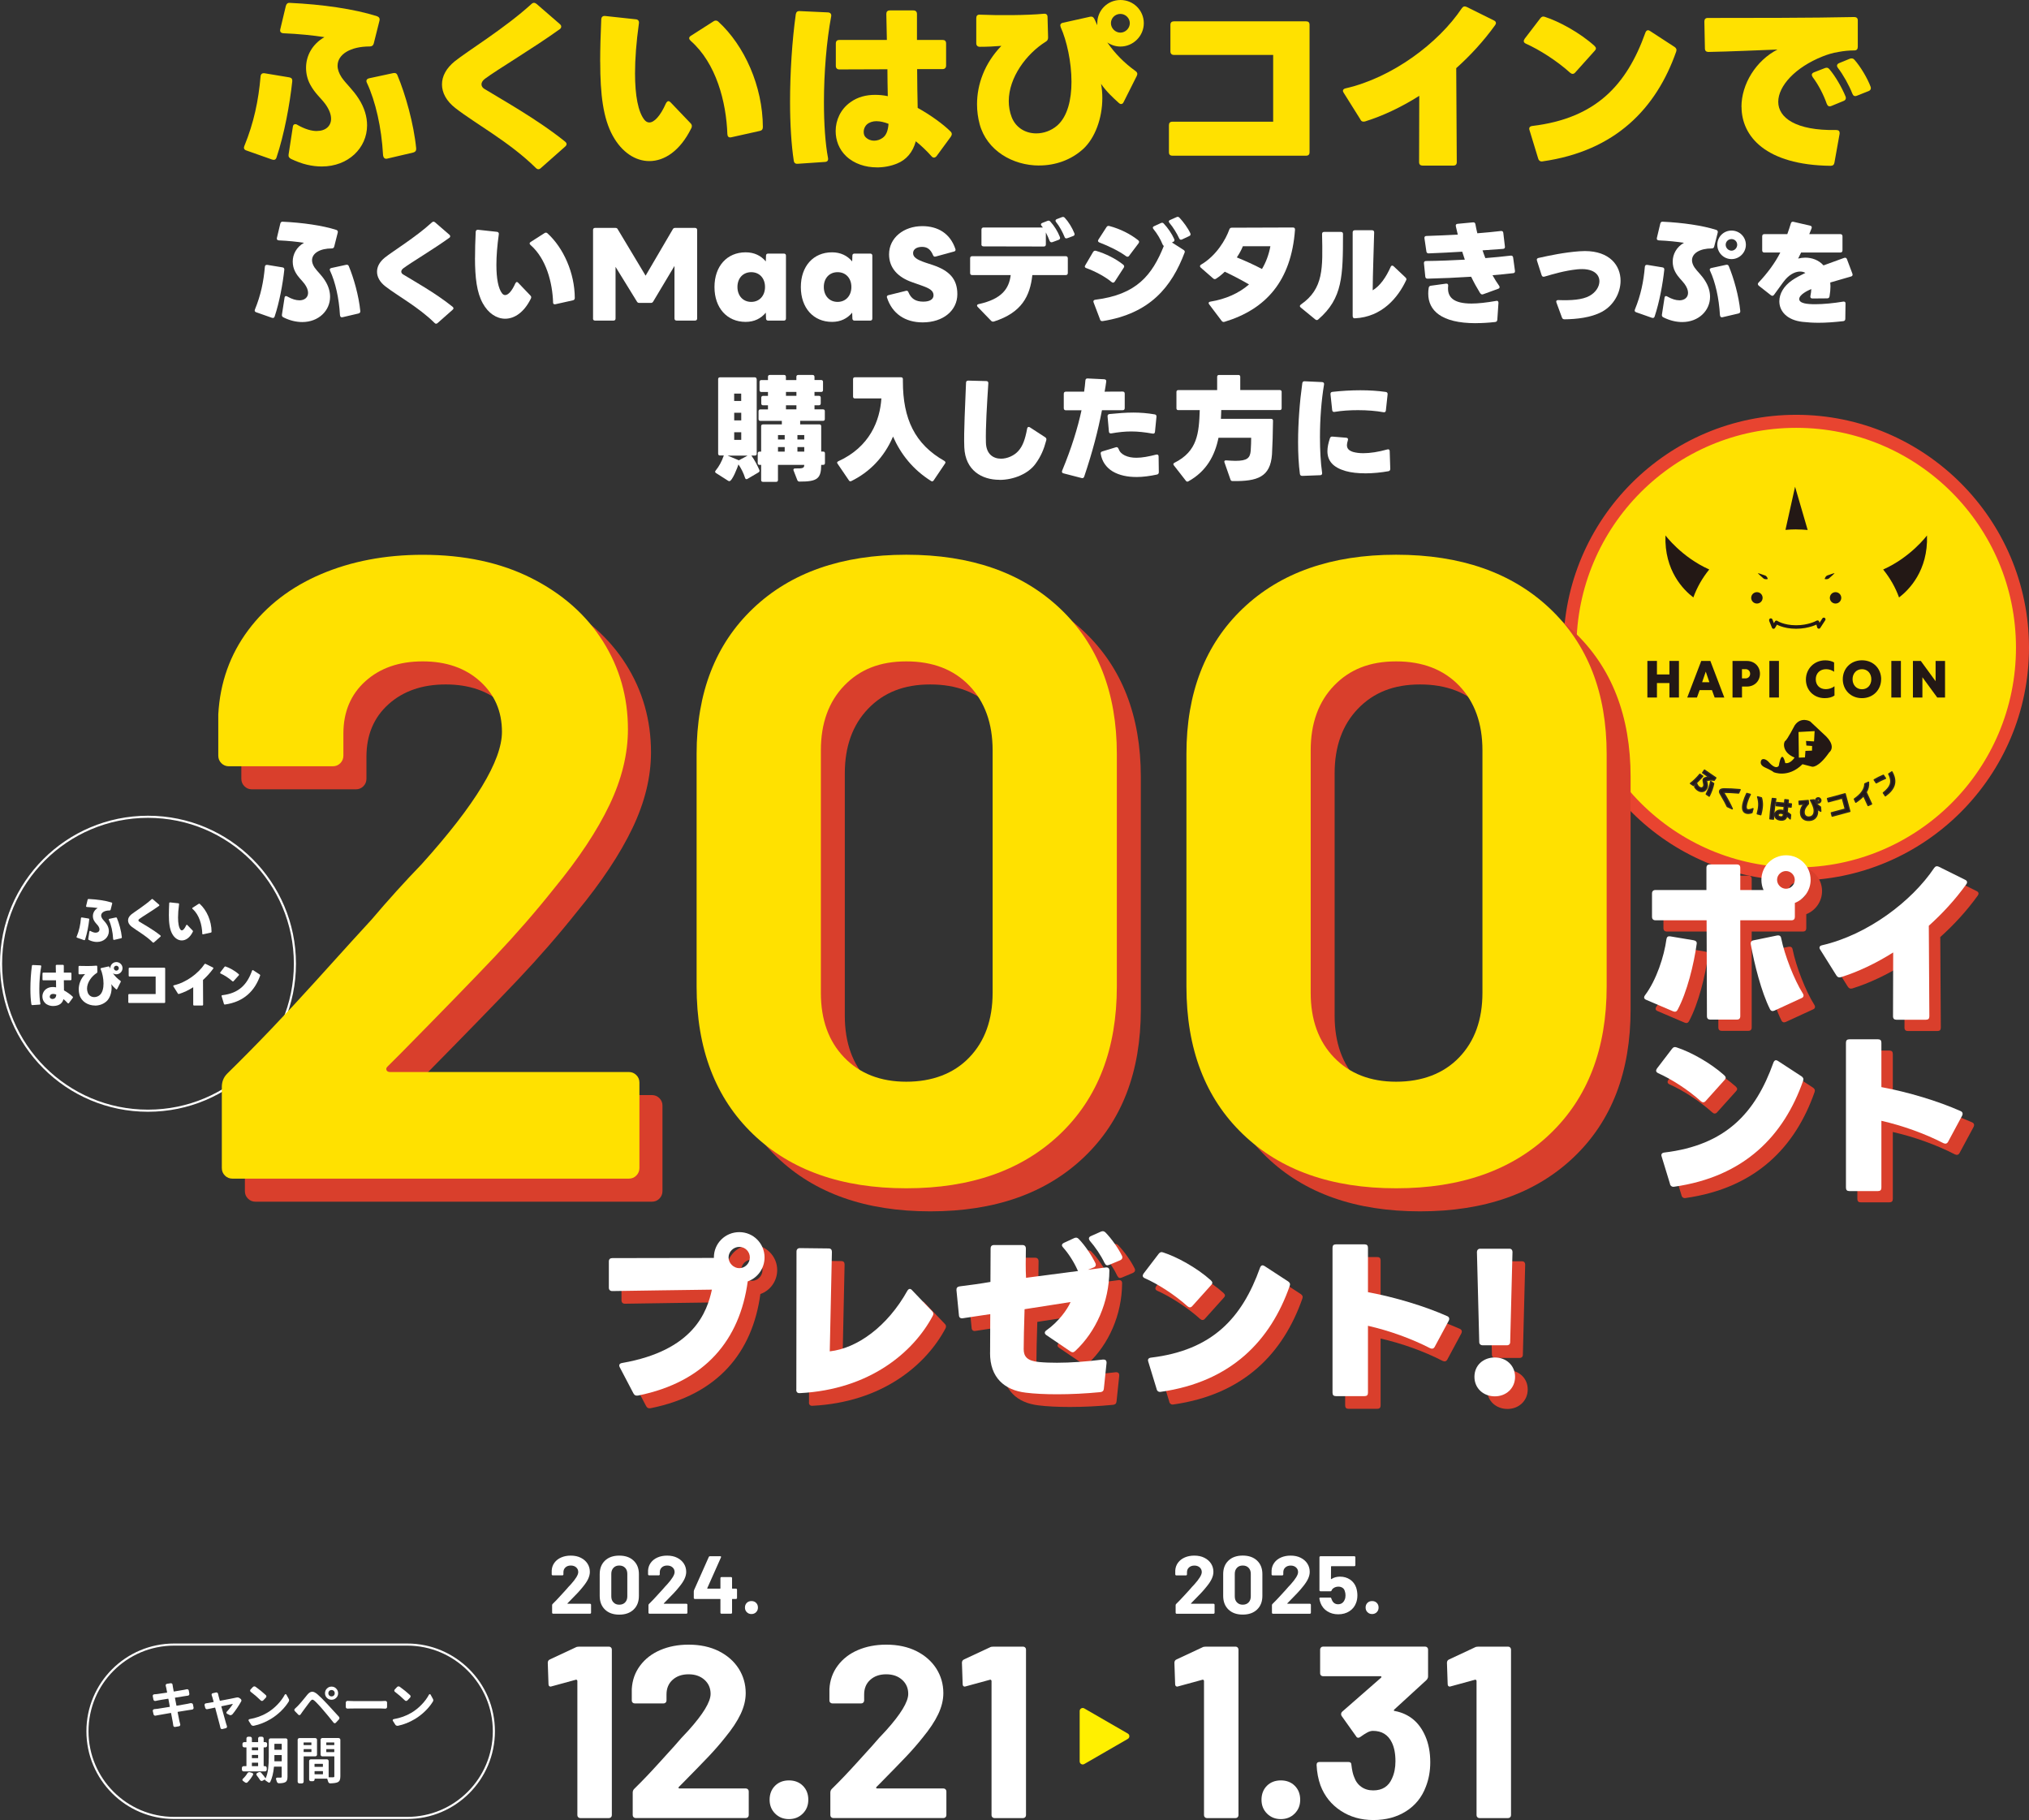 <?xml version="1.0" encoding="UTF-8"?>
<svg id="_レイヤー_1" xmlns="http://www.w3.org/2000/svg" width="481.38" height="431.71" version="1.1" viewBox="0 0 481.38 431.71">
  <rect x="0" y="0" width="481.38" height="431.71" fill="#333333" stroke="none"/>
  <!-- Generator: Adobe Illustrator 29.1.0, SVG Export Plug-In . SVG Version: 2.1.0 Build 142)  -->
  <path d="M.25,228.6c0-19.25,15.61-34.86,34.86-34.86s34.86,15.61,34.86,34.86-15.61,34.86-34.86,34.86S.25,247.85.25,228.6" fill="none" stroke="#fff" stroke-miterlimit="10" stroke-width=".5"/>
  <g>
    <path d="M18.2,222.14c.59-1.44.88-2.82,1-4.32.01-.15.1-.22.25-.2l1.54.25c.14.02.2.1.18.24-.15,1.41-.5,3.3-.98,4.75-.05.14-.14.17-.28.13l-1.61-.57c-.14-.05-.17-.15-.12-.29h.02ZM22.71,221.22c.55,0,.89-.31.89-.76,0-.27-.12-.58-.36-.91-.3-.4-.65-.66-.95-1.22-.17-.32-.25-.68-.25-1.04,0-.74.38-1.47,1.14-1.91-.66-.1-1.65-.21-2.55-.24-.15-.01-.23-.09-.2-.24l.35-1.46c.03-.13.1-.21.24-.2,2.01.09,4.03.38,5.44.83.13.04.19.14.15.28l-.36,1.42c-.03.13-.12.19-.25.19-1.19,0-2,.48-2,1.2,0,.22.08.46.25.73.29.42.7.76,1.06,1.33.36.55.52,1.12.52,1.65,0,1.42-1.18,2.56-2.82,2.56-.59,0-1.24-.14-1.92-.47-.12-.06-.17-.15-.15-.28l.27-1.72c.01-.1.07-.16.15-.16.03,0,.09.01.14.05.46.27.88.38,1.2.38h.01ZM25.83,218.22c-.07-.14-.01-.24.14-.28l1.5-.32c.13-.02.22.01.27.14.5,1.18,1.02,3.02,1.17,4.55.01.14-.06.22-.19.25l-1.63.38c-.15.03-.24-.06-.25-.25-.09-1.66-.46-3.32-1-4.47h-.01Z" fill="#fff"/>
    <path d="M36.38,223.6c-.06,0-.1-.02-.16-.08-1.64-1.62-3.75-2.75-5-3.72-.57-.44-.84-.96-.84-1.48s.27-1,.79-1.43c.79-.64,3.12-2.06,4.79-3.58.05-.04.1-.07.15-.07.06,0,.1.02.16.07l1.46,1.26c.06.05.08.1.08.15,0,.06-.02.12-.09.16-1.62,1.17-3.92,2.53-4.67,3.1-.14.1-.21.23-.21.33,0,.12.07.22.19.29.94.58,3.29,1.88,5.02,3.28.06.05.09.1.09.15,0,.06-.03.12-.09.16l-1.51,1.34s-.1.07-.15.07h-.01Z" fill="#fff"/>
  </g>
  <path d="M40.07,216.91c0-.8.02-1.67.07-2.65,0-.15.09-.22.24-.21l1.92.21c.14.01.21.12.18.25-.16,1.17-.24,2.21-.24,3.11,0,1.4.2,2.4.58,2.89.09.12.2.17.31.17.3,0,.68-.39,1.03-1.18.05-.09.1-.15.16-.15.05,0,.09.04.14.08l1.24,1.29c.06.06.08.12.08.17s0,.1-.05.16c-.68,1.37-1.65,2.02-2.6,2.02-.87,0-1.71-.54-2.28-1.57-.6-1.09-.79-2.58-.79-4.61v.02ZM47.99,221.43c-.07-2.01-.69-4.42-2.29-5.82-.06-.06-.09-.1-.09-.16s.03-.1.1-.15l1.41-.9s.09-.05.14-.05c.06,0,.12.02.16.07,1.63,1.49,2.76,4.02,2.77,6.56,0,.14-.07.22-.2.24l-1.77.39c-.15.03-.24-.03-.24-.18h.01Z" fill="#fff"/>
  <g>
    <path d="M7.44,238.21c-.15-.98-.23-2.26-.23-3.65,0-1.82.13-3.81.36-5.46.02-.14.1-.21.24-.2l1.77.08c.15.01.22.1.2.24-.29,1.54-.45,3.52-.45,5.35,0,1.33.08,2.56.25,3.48.02.14-.03.23-.18.24l-1.71.12c-.14.01-.22-.06-.24-.2h0ZM12.61,238.63c-.69,0-1.4-.22-1.89-.69-.45-.43-.66-.99-.66-1.57,0-.68.31-1.36.91-1.79.46-.33.99-.46,1.55-.46.25,0,.52.02.79.08-.01-.53-.02-1.11-.02-1.67h-2.99c-.14.01-.22-.07-.22-.21v-1.4c0-.15.08-.22.22-.22h2.96c-.01-.59-.02-1.14-.03-1.62,0-.14.07-.22.22-.22h1.47c.14,0,.22.08.22.22v1.62h1.59c.14,0,.22.07.22.22v1.37c0,.14-.08.22-.22.22h-1.58c.01.84.01,1.66.03,2.41.77.43,1.58,1,2.06,1.48.05.04.07.1.07.15,0,.06-.02.1-.06.16l-.89,1.21c-.05.06-.1.09-.16.09-.05,0-.1-.02-.15-.08-.31-.35-.64-.66-.98-.94-.19.68-.59,1.16-1.17,1.39-.39.16-.83.24-1.27.24h-.02ZM12.61,235.75c-.24,0-.45.07-.6.2-.14.13-.21.3-.21.46,0,.14.03.25.12.33.15.15.33.22.53.22s.37-.06.53-.17c.24-.16.35-.5.37-.88-.27-.1-.52-.16-.74-.16h0Z" fill="#fff"/>
    <path d="M22.55,238.51c-1.64,0-3.26-.92-3.71-2.58-.1-.39-.16-.81-.16-1.24,0-1.24.46-2.54,1.51-3.64-.42.03-.87.06-1.34.06-.14,0-.22-.08-.22-.22v-1.56c0-.15.07-.23.22-.22,1.11.05,2.91.05,4-.06.14-.01.22.06.22.21l.03,1.27c0,.13-.05.21-.15.27-1.2.75-2.3,2.23-2.3,3.7,0,.33.06.68.19,1,.27.67.88,1.01,1.52,1.01.46,0,.94-.16,1.32-.5.64-.57.88-1.61.88-2.71,0-1.25-.3-2.58-.67-3.4-.06-.14-.02-.24.13-.28l1.71-.38c.13-.02.21.02.28.17.06.13.12.24.16.36v-.13c0-.8.64-1.44,1.44-1.44s1.46.65,1.46,1.44-.66,1.46-1.46,1.46c-.3,0-.58-.09-.82-.25.48.71,1.06,1.28,1.76,1.78.12.08.14.17.08.3l-.82,1.63c-.03.08-.09.13-.16.13-.05,0-.09-.02-.14-.07-.38-.35-.76-.69-1.11-1.19.06.29.08.59.08.88,0,1.28-.46,2.5-1.18,3.17-.76.7-1.76,1.04-2.75,1.04h0ZM28.19,229.65c0-.31-.27-.58-.59-.58s-.59.25-.59.58.28.59.59.59.59-.27.59-.59Z" fill="#fff"/>
    <path d="M30.44,237.68v-1.67c0-.15.07-.22.22-.22h6.27v-4.16h-6.18c-.14,0-.22-.08-.22-.22v-1.65c0-.15.08-.22.22-.22h8.22c.15,0,.22.07.22.22v7.92c0,.15-.07.22-.22.22h-8.32c-.15,0-.22-.07-.22-.22h0Z" fill="#fff"/>
    <path d="M42.2,235.66l-1.05-1.67s-.05-.09-.05-.13c0-.07.06-.13.16-.15,2.92-.67,5.79-2.82,7.24-4.99.08-.12.17-.14.3-.08l1.7.84c.08.04.13.09.13.16,0,.05-.02.09-.06.14-.72.99-1.54,1.88-2.41,2.67l.03,5.84c0,.15-.07.22-.22.22h-1.91c-.14,0-.22-.07-.22-.22v-4.12c-1.12.72-2.29,1.26-3.36,1.59-.13.03-.22.01-.29-.1h.01Z" fill="#fff"/>
    <path d="M52.35,230.92c-.08-.03-.13-.09-.13-.16,0-.03.02-.08.06-.14l.97-1.27c.08-.1.16-.14.29-.09.89.29,2.17.98,3.08,1.8.06.06.09.1.09.16,0,.05-.02.09-.07.14l-1.22,1.36c-.05.06-.1.08-.16.08-.05,0-.09-.02-.15-.07-.83-.75-1.93-1.44-2.76-1.81h0ZM53.12,238.09l-.54-1.78c-.05-.14,0-.23.17-.25,3.95-.47,5.88-2.54,7.05-5.81.03-.09.09-.15.16-.15.05,0,.08.02.13.05l1.52.99c.1.07.15.16.1.29-1.24,3.52-3.77,6.19-8.33,6.84-.13.02-.23-.05-.27-.17h.01Z" fill="#fff"/>
  </g>
  <g>
    <path d="M153.31,333.56l-3.27-6.24c-.3-.55-.04-.93.55-1.02,17.06-2.97,20.16-12.18,21.31-17.4-7.13.08-17.23.25-23.64.34-.51,0-.81-.3-.81-.81v-6.2c0-.55.3-.81.81-.81l24.11-.04v-.13c0-3.31,2.67-5.98,6.03-5.98s5.99,2.72,5.99,5.98c0,2.63-1.66,4.88-3.99,5.69-1.87,13.79-10.02,23.86-26.02,27.08-.51.09-.85-.04-1.06-.47h0ZM180.9,301.26c0-1.36-1.1-2.5-2.5-2.5s-2.55,1.15-2.55,2.5,1.19,2.55,2.55,2.55,2.5-1.15,2.5-2.55Z" fill="#d93f2c"/>
    <path d="M191.94,332.63l.04-32.77c0-.51.3-.81.81-.81l6.83.08c.51,0,.76.3.76.81l-.51,23.6c6.54-.72,13.71-5.94,18.42-14.39.17-.25.34-.42.55-.42.17,0,.38.08.55.3l4.75,4.97c.21.21.3.42.3.64,0,.13-.04.3-.13.47-4.58,8.62-14.94,17.49-31.54,18.34-.55.04-.85-.25-.85-.81h.02Z" fill="#d93f2c"/>
    <path d="M237.91,323.84c0-1.91.04-5.31.04-9.13l-6.54.98c-.51.08-.85-.17-.89-.68l-.59-5.98c-.04-.51.21-.81.72-.89,2.46-.3,4.92-.64,7.34-1.06,0-3.31.04-6.28.04-7.94,0-.51.25-.81.81-.81h6.75c.51,0,.81.3.81.85-.04,2.55-.08,4.88.04,6.92,4.88-.64,9.21-1.19,12.35-1.61-.04-.04-.08-.13-.13-.21-.76-1.74-2.04-3.82-3.44-5.39-.17-.17-.25-.34-.25-.51,0-.25.17-.42.51-.59l2.38-1.1c.42-.21.81-.13,1.1.21,1.53,1.57,3.06,3.9,3.95,5.73.21.47.04.85-.42,1.02l-1.36.55c1.91-.25,3.35-.42,4.2-.55.55-.08.89.17.89.72-.04,7.51-3.18,14.52-8.11,19.1-.21.17-.38.3-.59.3-.17,0-.38-.08-.55-.21l-5.69-3.86c-.25-.17-.38-.38-.38-.55,0-.21.13-.42.38-.59,2.84-1.99,4.97-4.92,5.73-6.71l-10.91,1.7c-.13,4.29-.21,7.39-.21,9.47,0,1.74.81,2.8,3.65,3.06,1.36.13,2.76.17,4.24.17,3.18,0,6.79-.25,10.91-.76h.17c.42,0,.68.25.68.68v.13l-.64,6.11c-.04.51-.34.76-.81.81-3.48.34-7.05.51-10.23.51-2.89,0-5.52-.13-7.47-.38-5.05-.59-8.53-3.57-8.49-9.47v-.04ZM265.07,302.62c-.85-1.83-2.25-3.86-3.52-5.31-.13-.17-.21-.38-.21-.51,0-.25.17-.47.47-.59l2.38-1.06c.42-.17.76-.13,1.1.21,1.4,1.44,3.01,3.69,3.91,5.52.21.47.04.85-.42,1.06l-2.63,1.1c-.51.21-.81.08-1.06-.42h-.02Z" fill="#d93f2c"/>
    <path d="M274.58,306.18c-.3-.13-.47-.34-.47-.59,0-.13.08-.3.21-.51l3.57-4.67c.3-.38.59-.51,1.06-.34,3.27,1.06,7.98,3.61,11.33,6.62.21.21.34.38.34.59,0,.17-.08.34-.25.51l-4.5,5.01c-.17.21-.38.3-.59.3-.17,0-.34-.08-.55-.25-3.06-2.76-7.09-5.31-10.14-6.67h0ZM277.42,332.5l-2-6.54c-.17-.51.04-.85.64-.93,14.52-1.74,21.61-9.34,25.89-21.35.13-.34.34-.55.59-.55.17,0,.3.08.47.17l5.6,3.65c.38.25.55.59.38,1.06-4.54,12.95-13.84,22.75-30.61,25.13-.47.08-.85-.17-.98-.64h.02Z" fill="#d93f2c"/>
    <path d="M327.55,317.48v15.88c0,.55-.25.81-.81.81h-6.79c-.55,0-.81-.25-.81-.81v-34.38c0-.55.25-.81.81-.81h6.79c.55,0,.81.25.81.81v10.53c6.41,1.19,13.46,3.31,18.8,5.69.3.13.47.34.47.64,0,.13-.04.3-.13.47l-3.31,6.16c-.25.47-.64.55-1.1.34-4.46-2.29-9.68-4.16-14.73-5.31v-.02Z" fill="#d93f2c"/>
    <path d="M357.65,324.99c2.67,0,4.8,1.87,4.8,4.58s-2.12,4.63-4.8,4.63-4.84-1.87-4.84-4.63,2.12-4.58,4.84-4.58ZM353.96,321.34l-.55-21.4c0-.42.3-.76.76-.76h6.96c.47,0,.72.34.72.76l-.55,21.4c0,.47-.3.76-.76.76h-5.82c-.42,0-.76-.3-.76-.76Z" fill="#d93f2c"/>
  </g>
  <path d="M426.15,207.3c-29.6,0-53.68-24.08-53.68-53.68s24.08-53.68,53.68-53.68,53.68,24.08,53.68,53.68-24.08,53.68-53.68,53.68" fill="#ffe100"/>
  <path d="M426.15,101.48c28.8,0,52.14,23.34,52.14,52.14s-23.34,52.14-52.14,52.14-52.14-23.34-52.14-52.14,23.34-52.14,52.14-52.14M426.15,98.39c-30.45,0-55.23,24.78-55.23,55.23s24.77,55.23,55.23,55.23,55.23-24.78,55.23-55.23-24.78-55.23-55.23-55.23" fill="#e84430"/>
  <path d="M436.84,141.81c0,.74-.61,1.35-1.36,1.35s-1.35-.6-1.35-1.35.6-1.35,1.35-1.35,1.36.6,1.36,1.35" fill="#231815"/>
  <path d="M432.92,137.28s.05-.23.21-.45c.08-.11.18-.22.32-.3.13-.07.3-.1.46-.16.31-.11.62-.23.86-.3.23-.07.4-.11.4-.11.02,0,.05,0,.05.03,0,.02,0,.03-.02.04,0,0-.11.12-.3.29-.17.18-.42.39-.68.61-.13.1-.24.24-.37.32s-.28.11-.41.13c-.26.03-.5-.03-.5-.03-.02,0-.04-.04-.04-.07" fill="#231815"/>
  <path d="M415.47,141.81c0,.74.61,1.35,1.36,1.35s1.35-.6,1.35-1.35-.6-1.35-1.35-1.35-1.36.6-1.36,1.35" fill="#231815"/>
  <path d="M419.35,137.35s-.24.07-.5.03c-.13,0-.28-.05-.41-.13-.12-.08-.24-.22-.36-.32-.25-.22-.51-.43-.68-.61-.19-.17-.3-.29-.3-.29-.02-.02-.02-.04,0-.06.01,0,.02,0,.04,0,0,0,.17.04.4.11.24.07.55.19.86.3.16.06.33.09.46.16.13.08.24.19.32.3.16.21.21.45.21.45,0,.03-.01.06-.04.07" fill="#231815"/>
  <path d="M419.73,147.26l.67,1.64c.06.14.19.24.34.25s.3-.07.38-.2l.66-1.11-.34-.21-.23.33s1.71,1.18,4.91,1.18,5.25-1.19,5.29-1.21l-.2-.35-.39.1.31,1.15c.04.15.17.27.33.29.16.03.32-.05.4-.18l1.18-1.82c.12-.19.07-.44-.12-.56s-.44-.07-.56.12l-.68,1.05-.07-.27c-.03-.12-.12-.22-.23-.27-.12-.05-.25-.04-.36.02h-.02c-.19.12-2.05,1.1-4.87,1.1-1.5,0-2.62-.27-3.37-.53-.37-.13-.65-.26-.83-.36-.09-.05-.16-.09-.2-.11l-.05-.03h-.01s0-.01,0-.01v.02-.02c-.08-.06-.2-.09-.3-.06-.11.02-.21.09-.26.19l-.25.42-.36-.9c-.08-.21-.32-.3-.53-.22s-.3.32-.22.52" fill="#231815"/>
  <path d="M405.52,135.08c-6.55-2.91-10.39-8.08-10.39-8.08-.3,8.37,4.3,12.95,6.62,14.71.87-2.41,2.15-4.64,3.77-6.63" fill="#231815"/>
  <path d="M457.18,127.01s-3.84,5.16-10.4,8.08c1.62,1.99,2.9,4.23,3.77,6.63,2.32-1.77,6.92-6.35,6.63-14.71" fill="#231815"/>
  <path d="M426.15,125.58c.92,0,1.83.05,2.72.13l-2.99-10.26-2.28,10.24c.84-.08,1.69-.12,2.55-.12" fill="#231815"/>
  <polygon points="390.84 156.77 393.11 156.77 393.11 159.98 396.07 159.98 396.07 156.77 398.33 156.77 398.33 165.45 396.07 165.45 396.07 162.02 393.11 162.02 393.11 165.45 390.84 165.45 390.84 156.77" fill="#231815"/>
  <path d="M403.61,156.77h2.17l3.31,8.68h-2.29l-.64-1.76h-2.92l-.64,1.76h-2.3l3.32-8.68h0ZM405.55,161.82l-.86-2.51-.86,2.51h1.72,0Z" fill="#231815"/>
  <path d="M413.28,165.45h-2.24v-8.67h3.41c1.78,0,3.1,1.27,3.1,3.03s-1.32,3.04-3.1,3.04h-1.16v2.59h-.01ZM414.14,160.91c.62,0,1.08-.47,1.08-1.1s-.46-1.09-1.08-1.09h-.86v2.19h.86Z" fill="#231815"/>
  <rect x="419.78" y="156.77" width="2.27" height="8.68" fill="#231815"/>
  <path d="M435.23,164.98c-.58.41-1.37.62-2.32.62-2.56,0-4.46-1.87-4.46-4.41s1.96-4.56,4.58-4.56c.8,0,1.55.17,2.11.5v2.21c-.52-.39-1.21-.61-1.9-.61-1.45,0-2.45.96-2.45,2.39s.98,2.35,2.38,2.35c.73,0,1.49-.25,2.06-.69v2.21h0Z" fill="#231815"/>
  <path d="M446.3,161.11c0,2.48-1.87,4.49-4.56,4.49s-4.54-2-4.54-4.49,1.85-4.49,4.56-4.49,4.55,2,4.55,4.49M439.52,161.11c0,1.33.87,2.38,2.23,2.38s2.22-1.04,2.22-2.38-.87-2.38-2.22-2.38-2.23,1.04-2.23,2.38" fill="#231815"/>
  <rect x="448.72" y="156.77" width="2.27" height="8.68" fill="#231815"/>
  <polygon points="461.46 156.77 461.46 165.45 459.61 165.45 456.09 160.64 456.09 165.45 453.84 165.45 453.84 156.77 455.71 156.77 459.22 161.58 459.22 156.77 461.46 156.77" fill="#231815"/>
  <path d="M433.31,174.73l-3.85-3.61s-2.17-1.23-3.66.93c0,0-1.78,3.43-2.24,3.69-.45.27-.85,2.72,2.2,3.95,0,0-.93,1.53-2.2,1.32,0,0-.76-3.74-1.54.62,0,0-.58,1.17-2.37-.86,0,0-.97-1.11-1.7-.57,0,0-.85,1.07.77,1.83,0,0,1.71.76,2.08,1.13,0,0,3.44,1.51,6.84-1.89l2.28.59s1.44.38,4.06-3.39c0,0,1.73-1.24-.67-3.73M430.37,175.86l-1.89-.11.08,1.09,1.36.11-.02,1.1-1.56.06-.11,1.55-1.45.05-.08-6.08,3.82-.21-.14,2.45h0Z" fill="#231815"/>
  <path d="M403.95,184.1c-.65.77-1.38,1.51-2.18,2.2l-.69-.47c.77-.58,1.51-1.3,2.22-2.17l.65.45h0ZM406.7,185.06c-.22-.05-.55-.07-1-.06-.47.02-.74.08-.8.17-.03.05-.03.13,0,.25s.05.24.08.36c.12.55.07.99-.16,1.34-.24.35-.54.55-.9.6-.37.05-.74-.05-1.11-.3-.34-.23-.59-.51-.74-.83l.47-.69c.13.37.33.65.62.85.19.13.37.18.54.17.17-.01.32-.11.44-.28.09-.13.13-.28.13-.45,0-.12-.04-.32-.1-.6-.05-.21-.07-.35-.08-.43-.01-.16.02-.3.1-.41.09-.14.29-.24.59-.32.12-.03.35-.06.7-.11l-1.51-1.03.42-.61,2.68,1.83-.37.54h0ZM405.5,188.82l-.67-.46c.54-1.06.89-2.05,1.04-2.97l.68.47c-.18.95-.53,1.93-1.05,2.97" fill="#231815"/>
  <path d="M403.95,184.1c-.65.77-1.38,1.51-2.18,2.2l-.69-.47c.77-.58,1.51-1.3,2.22-2.17l.65.45h0ZM406.7,185.06c-.22-.05-.55-.07-1-.06-.47.02-.74.08-.8.17-.03.05-.03.13,0,.25s.05.24.08.36c.12.55.07.99-.16,1.34-.24.35-.54.55-.9.6-.37.05-.74-.05-1.11-.3-.34-.23-.59-.51-.74-.83l.47-.69c.13.37.33.65.62.85.19.13.37.18.54.17.17-.01.32-.11.44-.28.09-.13.13-.28.13-.45,0-.12-.04-.32-.1-.6-.05-.21-.07-.35-.08-.43-.01-.16.02-.3.1-.41.09-.14.29-.24.59-.32.12-.03.35-.06.7-.11l-1.51-1.03.42-.61,2.68,1.83-.37.54h0ZM405.5,188.82l-.67-.46c.54-1.06.89-2.05,1.04-2.97l.68.47c-.18.95-.53,1.93-1.05,2.97h0Z" fill="none" stroke="#2e2624" stroke-linejoin="round" stroke-width=".34"/>
  <path d="M410.96,191.83l-1.16-.53c-.3-.66-.79-1.57-1.48-2.73-.16-.27-.26-.44-.28-.51-.08-.2-.08-.38-.01-.53.12-.26.45-.39,1-.4,1.05,0,2.32.05,3.8.19l-.35.77c-1.38-.11-2.48-.17-3.3-.17-.13,0-.2.02-.22.05-.02.05,0,.12.07.23.82,1.36,1.47,2.57,1.94,3.64" fill="#231815"/>
  <path d="M410.96,191.83l-1.16-.53c-.3-.66-.79-1.57-1.48-2.73-.16-.27-.26-.44-.28-.51-.08-.2-.08-.38-.01-.53.12-.26.45-.39,1-.4,1.05,0,2.32.05,3.8.19l-.35.77c-1.38-.11-2.48-.17-3.3-.17-.13,0-.2.02-.22.05-.02.05,0,.12.07.23.82,1.36,1.47,2.57,1.94,3.64h0Z" fill="none" stroke="#2e2624" stroke-linejoin="round" stroke-width=".34"/>
  <path d="M415.63,192.74c-.49.18-.93.22-1.31.12-.86-.24-1.09-1.11-.67-2.6.18-.66.45-1.34.79-2.04l.8.22c-.38.73-.66,1.44-.85,2.12-.25.91-.17,1.42.25,1.53.26.07.67-.02,1.24-.26l-.25.92h0ZM417.73,193.24l-.8-.22c.21-.77.33-1.43.35-1.99.03-.65-.06-1.32-.27-2.01l.88.24c.16.56.23,1.13.22,1.71-.02.66-.14,1.41-.38,2.26" fill="#231815"/>
  <path d="M415.63,192.74c-.49.18-.93.22-1.31.12-.86-.24-1.09-1.11-.67-2.6.18-.66.45-1.34.79-2.04l.8.22c-.38.73-.66,1.44-.85,2.12-.25.91-.17,1.42.25,1.53.26.07.67-.02,1.24-.26l-.25.92h0ZM417.73,193.24l-.8-.22c.21-.77.33-1.43.35-1.99.03-.65-.06-1.32-.27-2.01l.88.24c.16.56.23,1.13.22,1.71-.02.66-.14,1.41-.38,2.26h0Z" fill="none" stroke="#2e2624" stroke-linejoin="round" stroke-width=".34"/>
  <path d="M421.3,189.49c-.21,1.14-.36,2.15-.44,3.03-.06.59-.1,1.17-.12,1.77l-.81-.08c.03-.48.07-1.06.14-1.75.11-1.11.25-2.12.43-3.05l.8.08ZM424.72,194.23c-.2-.23-.48-.47-.82-.72-.13.74-.62,1.08-1.48.99-.42-.04-.75-.17-.98-.38-.26-.24-.36-.55-.33-.94.03-.32.18-.57.45-.76.27-.19.61-.26,1.04-.22.2.02.41.06.63.13l.1-1.06-1.89-.18.07-.73,1.89.18.08-.84.78.08-.08.84.81.08-.07.73-.81-.08-.13,1.32c.3.17.57.37.83.6l-.09.95h0ZM423.15,193.19v-.13c-.21-.1-.41-.16-.58-.18-.21-.02-.38,0-.51.08-.13.07-.2.17-.22.31-.03.3.18.47.63.52.41.04.64-.16.68-.6" fill="#231815"/>
  <path d="M421.3,189.49c-.21,1.14-.36,2.15-.44,3.03-.06.59-.1,1.17-.12,1.77l-.81-.08c.03-.48.07-1.06.14-1.75.11-1.11.25-2.12.43-3.05l.8.08ZM424.72,194.23c-.2-.23-.48-.47-.82-.72-.13.74-.62,1.08-1.48.99-.42-.04-.75-.17-.98-.38-.26-.24-.36-.55-.33-.94.03-.32.18-.57.45-.76.27-.19.61-.26,1.04-.22.2.02.41.06.63.13l.1-1.06-1.89-.18.07-.73,1.89.18.08-.84.78.08-.08.84.81.08-.07.73-.81-.08-.13,1.32c.3.17.57.37.83.6l-.09.95h0ZM423.15,193.19v-.13c-.21-.1-.41-.16-.58-.18-.21-.02-.38,0-.51.08-.13.07-.2.17-.22.31-.03.3.18.47.63.52.41.04.64-.16.68-.6h0Z" fill="none" stroke="#2e2624" stroke-linejoin="round" stroke-width=".34"/>
  <path d="M431.96,192.42c-.4-.23-.68-.42-.86-.6.05.14.08.29.09.45.05.62-.08,1.15-.4,1.57-.33.44-.82.69-1.45.74-.62.05-1.12-.08-1.5-.38-.38-.3-.59-.74-.63-1.3-.07-.8.21-1.53.84-2.19l-1.16.1-.06-.74,2.15-.18.06.75c-.35.37-.61.71-.78,1.01-.2.38-.28.76-.25,1.15.03.38.18.66.44.84.22.15.48.21.78.18.4-.03.7-.18.91-.45.24-.3.33-.73.29-1.28-.04-.53-.33-1.29-.87-2.28l.82-.07c.26.44.48.78.69,1.01.23.27.5.49.82.67l.08.99h-.01ZM431.99,189.8c.01.17-.03.32-.15.45-.11.13-.25.2-.41.22-.17.01-.32-.03-.45-.14-.13-.11-.2-.25-.21-.41-.01-.17.03-.32.14-.45.11-.13.25-.2.42-.22.17-.01.32.04.44.15.13.11.2.25.22.41M431.65,189.83c0-.07-.04-.14-.1-.18-.06-.05-.12-.07-.2-.07-.07,0-.13.04-.18.1s-.07.12-.06.2c0,.07.04.14.09.18.06.05.12.07.2.07.07,0,.14-.04.18-.1.05-.06.07-.12.07-.2" fill="#231815"/>
  <path d="M431.96,192.42c-.4-.23-.68-.42-.86-.6.05.14.08.29.09.45.05.62-.08,1.15-.4,1.57-.33.44-.82.69-1.45.74-.62.05-1.12-.08-1.5-.38-.38-.3-.59-.74-.63-1.3-.07-.8.21-1.53.84-2.19l-1.16.1-.06-.74,2.15-.18.06.75c-.35.37-.61.71-.78,1.01-.2.38-.28.76-.25,1.15.03.38.18.66.44.84.22.15.48.21.78.18.4-.03.7-.18.91-.45.24-.3.33-.73.29-1.28-.04-.53-.33-1.29-.87-2.28l.82-.07c.26.44.48.78.69,1.01.23.27.5.49.82.67l.08.99h-.01ZM431.99,189.8c.01.17-.03.32-.15.45-.11.13-.25.2-.41.22-.17.01-.32-.03-.45-.14-.13-.11-.2-.25-.21-.41-.01-.17.03-.32.14-.45.11-.13.25-.2.42-.22.17-.01.32.04.44.15.13.11.2.25.22.41h0ZM431.65,189.83c0-.07-.04-.14-.1-.18-.06-.05-.12-.07-.2-.07-.07,0-.13.04-.18.1s-.07.12-.06.2c0,.07.04.14.09.18.06.05.12.07.2.07.07,0,.14-.04.18-.1.05-.06.07-.12.07-.2Z" fill="none" stroke="#2e2624" stroke-linejoin="round" stroke-width=".34"/>
  <polygon points="438.86 192.45 434.7 193.57 434.5 192.81 437.81 191.92 437.1 189.28 433.79 190.17 433.59 189.42 437.75 188.3 438.86 192.45" fill="#231815"/>
  <polygon points="438.86 192.45 434.7 193.57 434.5 192.81 437.81 191.92 437.1 189.28 433.79 190.17 433.59 189.42 437.75 188.3 438.86 192.45" fill="none" stroke="#2e2624" stroke-linejoin="round" stroke-width=".34"/>
  <path d="M443.29,185.56c.08.81-.11,1.59-.56,2.35l1.28,2.79-.79.36-1.08-2.35c-.48.55-1.1,1.06-1.85,1.56l-.33-.73c1.65-1.15,2.48-2.35,2.49-3.6l.85-.39h-.01Z" fill="#231815"/>
  <path d="M443.29,185.56c.08.81-.11,1.59-.56,2.35l1.28,2.79-.79.36-1.08-2.35c-.48.55-1.1,1.06-1.85,1.56l-.33-.73c1.65-1.15,2.48-2.35,2.49-3.6l.85-.39h-.01Z" fill="none" stroke="#2e2624" stroke-linejoin="round" stroke-width=".34"/>
  <path d="M447.32,184.61c-.73.29-1.46.65-2.18,1.06l-.47-.69c.68-.4,1.4-.76,2.16-1.08l.48.71h0ZM448.85,183.11c.64,1.14.81,2.18.52,3.12-.27.88-.96,1.72-2.07,2.52l-.46-.68c.87-.68,1.41-1.34,1.63-1.96.26-.74.15-1.58-.35-2.52l.73-.49h0Z" fill="#231815"/>
  <path d="M447.32,184.61c-.73.29-1.46.65-2.18,1.06l-.47-.69c.68-.4,1.4-.76,2.16-1.08l.48.71h0ZM448.85,183.11c.64,1.14.81,2.18.52,3.12-.27.88-.96,1.72-2.07,2.52l-.46-.68c.87-.68,1.41-1.34,1.63-1.96.26-.74.15-1.58-.35-2.52l.73-.49h0Z" fill="none" stroke="#2e2624" stroke-linejoin="round" stroke-width=".34"/>
  <g>
    <path d="M97.18,259.33c.14.28.42.42.84.42h56.64c.7,0,1.29.25,1.78.73.49.49.73,1.08.73,1.78v20.27c0,.7-.25,1.29-.73,1.78-.49.49-1.08.73-1.78.73H60.61c-.7,0-1.29-.24-1.78-.73-.49-.49-.73-1.08-.73-1.78v-19.23c0-1.25.42-2.3,1.25-3.14,6.83-6.69,13.79-13.97,20.9-21.84s11.56-12.78,13.38-14.73c3.9-4.6,7.87-8.99,11.91-13.17,12.68-14.07,19.02-24.52,19.02-31.35,0-4.88-1.74-8.88-5.23-12.02-3.48-3.13-8.01-4.7-13.58-4.7s-10.1,1.57-13.58,4.7c-3.48,3.13-5.23,7.28-5.23,12.44v5.23c0,.7-.25,1.29-.73,1.78-.49.49-1.08.73-1.78.73h-24.66c-.7,0-1.29-.24-1.78-.73-.49-.49-.73-1.08-.73-1.78v-9.82c.42-7.52,2.79-14.18,7.11-19.96s10.06-10.21,17.24-13.27c7.17-3.06,15.22-4.6,24.14-4.6,9.89,0,18.5,1.85,25.81,5.54,7.31,3.69,12.96,8.67,16.93,14.94s5.96,13.24,5.96,20.9c0,5.85-1.46,11.84-4.39,17.97s-7.32,12.75-13.17,19.85c-4.32,5.43-8.99,10.8-14,16.09-5.02,5.3-12.47,12.96-22.36,22.99l-3.14,3.13c-.28.28-.35.56-.21.84h0Z" fill="#d93f2c"/>
    <path d="M184.34,274.48c-8.92-8.57-13.38-20.24-13.38-35.01v-55.18c0-14.49,4.46-25.99,13.38-34.49,8.91-8.5,21.04-12.75,36.37-12.75s27.48,4.25,36.47,12.75c8.99,8.5,13.48,20,13.48,34.49v55.18c0,14.77-4.49,26.44-13.48,35.01-8.99,8.57-21.14,12.85-36.47,12.85s-27.45-4.28-36.37-12.85ZM235.64,256.3c3.69-3.83,5.54-8.95,5.54-15.36v-57.48c0-6.41-1.85-11.53-5.54-15.36-3.69-3.83-8.67-5.75-14.94-5.75s-11.04,1.92-14.73,5.75-5.54,8.96-5.54,15.36v57.48c0,6.41,1.85,11.53,5.54,15.36,3.69,3.83,8.6,5.75,14.73,5.75s11.25-1.91,14.94-5.75Z" fill="#d93f2c"/>
    <path d="M300.54,274.48c-8.92-8.57-13.38-20.24-13.38-35.01v-55.18c0-14.49,4.46-25.99,13.38-34.49s21.04-12.75,36.37-12.75,27.48,4.25,36.47,12.75,13.48,20,13.48,34.49v55.18c0,14.77-4.49,26.44-13.48,35.01-8.99,8.57-21.15,12.85-36.47,12.85s-27.45-4.28-36.37-12.85ZM351.85,256.3c3.69-3.83,5.54-8.95,5.54-15.36v-57.48c0-6.41-1.85-11.53-5.54-15.36s-8.67-5.75-14.94-5.75-11.04,1.92-14.73,5.75-5.54,8.96-5.54,15.36v57.48c0,6.41,1.85,11.53,5.54,15.36s8.6,5.75,14.73,5.75,11.25-1.91,14.94-5.75Z" fill="#d93f2c"/>
  </g>
  <path d="M41.31,390.09h55.3c11.35,0,20.56,9.21,20.56,20.56h0c0,11.35-9.21,20.56-20.56,20.56h-55.3c-11.35,0-20.56-9.21-20.56-20.56h0c0-11.35,9.21-20.56,20.56-20.56Z" fill="none" stroke="#fff" stroke-miterlimit="10" stroke-width=".5"/>
  <g>
    <path d="M57.99,34.59c2.24-5.5,3.34-10.74,3.83-16.46.04-.57.4-.84.97-.75l5.85.97c.53.09.75.4.7.92-.57,5.37-1.89,12.59-3.74,18.09-.18.53-.53.66-1.06.48l-6.12-2.16c-.53-.18-.66-.57-.44-1.1h0ZM75.16,31.07c2.11,0,3.39-1.19,3.39-2.9,0-1.01-.44-2.2-1.36-3.48-1.14-1.54-2.46-2.51-3.61-4.66-.66-1.23-.97-2.6-.97-3.96,0-2.82,1.45-5.59,4.36-7.26-2.51-.4-6.29-.79-9.73-.92-.57-.04-.88-.35-.75-.92l1.32-5.54c.13-.48.4-.79.92-.75,7.66.35,15.36,1.45,20.73,3.17.48.18.7.53.57,1.06l-1.36,5.41c-.13.48-.44.7-.97.7-4.53,0-7.61,1.85-7.61,4.58,0,.84.31,1.76.97,2.77,1.1,1.58,2.68,2.9,4.05,5.06,1.36,2.11,1.98,4.27,1.98,6.29,0,5.41-4.49,9.77-10.74,9.77-2.24,0-4.71-.53-7.31-1.8-.44-.22-.66-.57-.57-1.06l1.01-6.56c.04-.4.26-.62.57-.62.13,0,.35.04.53.18,1.76,1.01,3.34,1.45,4.58,1.45h0ZM87.04,19.63c-.26-.53-.04-.92.53-1.06l5.72-1.23c.48-.09.84.04,1.01.53,1.89,4.49,3.87,11.49,4.44,17.34.04.53-.22.84-.7.97l-6.2,1.45c-.57.13-.92-.22-.97-.97-.35-6.34-1.76-12.63-3.83-17.03Z" fill="#ffe100"/>
    <path d="M127.74,40.14c-.22,0-.4-.09-.62-.31-6.25-6.16-14.3-10.47-19.05-14.17-2.16-1.67-3.21-3.65-3.21-5.63s1.01-3.83,2.99-5.46c2.99-2.42,11.88-7.83,18.26-13.64.18-.18.4-.26.57-.26.22,0,.4.09.62.26l5.54,4.8c.22.18.31.4.31.57,0,.22-.09.44-.35.62-6.16,4.44-14.92,9.64-17.78,11.79-.53.4-.79.88-.79,1.28,0,.44.26.84.7,1.1,3.56,2.2,12.54,7.17,19.14,12.5.22.18.35.4.35.57,0,.22-.13.44-.35.62l-5.77,5.1c-.18.18-.4.26-.57.26h.01Z" fill="#ffe100"/>
    <path d="M142.39,14.66c0-3.04.09-6.38.26-10.08.04-.57.35-.84.92-.79l7.31.79c.53.04.79.44.7.97-.62,4.44-.92,8.41-.92,11.84,0,5.32.75,9.15,2.2,11,.35.44.75.66,1.19.66,1.14,0,2.6-1.5,3.92-4.49.18-.35.4-.57.62-.57.18,0,.35.13.53.31l4.71,4.93c.22.22.31.44.31.66,0,.18-.04.4-.18.62-2.6,5.24-6.29,7.7-9.9,7.7-3.3,0-6.51-2.07-8.67-5.98-2.29-4.14-2.99-9.81-2.99-17.56h0ZM172.57,31.86c-.26-7.66-2.64-16.85-8.71-22.18-.22-.22-.35-.4-.35-.62s.13-.4.4-.57l5.37-3.43c.18-.13.35-.18.53-.18.22,0,.44.09.62.26,6.2,5.68,10.52,15.31,10.56,25,0,.53-.26.84-.75.92l-6.73,1.5c-.57.13-.92-.13-.92-.7h-.02Z" fill="#ffe100"/>
    <path d="M188.32,38.11c-.57-3.74-.88-8.63-.88-13.91,0-6.95.48-14.52,1.36-20.82.09-.53.4-.79.92-.75l6.73.31c.57.04.84.4.75.92-1.1,5.85-1.72,13.42-1.72,20.38,0,5.06.31,9.77.97,13.25.09.53-.13.88-.71.92l-6.51.44c-.53.04-.84-.22-.92-.75h.01ZM207.99,39.7c-2.64,0-5.32-.84-7.22-2.64-1.72-1.63-2.51-3.78-2.51-5.98,0-2.6,1.19-5.19,3.48-6.82,1.76-1.28,3.78-1.76,5.9-1.76.97,0,1.98.09,2.99.31-.04-2.02-.09-4.22-.09-6.38l-11.4.04c-.53,0-.84-.31-.84-.84v-5.32c0-.57.31-.84.84-.84h11.27c-.04-2.24-.09-4.36-.13-6.16,0-.53.26-.84.84-.84h5.59c.53,0,.84.31.84.84v6.16h6.07c.53,0,.84.26.84.84v5.24c0,.53-.31.84-.84.84h-6.03c.04,3.21.04,6.34.13,9.2,2.95,1.63,6.03,3.83,7.83,5.63.18.18.26.4.26.57,0,.22-.09.4-.22.62l-3.39,4.62c-.18.22-.4.35-.62.35-.18,0-.4-.09-.57-.31-1.19-1.32-2.42-2.51-3.74-3.56-.7,2.6-2.24,4.4-4.44,5.28-1.5.62-3.17.92-4.84.92h0ZM207.99,28.74c-.92,0-1.72.26-2.29.75-.53.48-.79,1.14-.79,1.76,0,.53.13.97.44,1.28.57.57,1.28.84,2.02.84.7,0,1.41-.22,2.02-.66.92-.62,1.32-1.89,1.41-3.34-1.01-.4-1.98-.62-2.82-.62h0Z" fill="#ffe100"/>
    <path d="M246.54,39.26c-6.25,0-12.41-3.52-14.12-9.81-.4-1.5-.62-3.08-.62-4.71,0-4.71,1.76-9.68,5.77-13.86-1.58.13-3.3.22-5.11.22-.53,0-.84-.31-.84-.84v-5.94c0-.57.26-.88.84-.84,4.22.18,11.09.18,15.23-.22.53-.04.84.22.84.79l.13,4.84c0,.48-.18.79-.57,1.01-4.58,2.86-8.76,8.49-8.76,14.08,0,1.28.22,2.6.7,3.83,1.01,2.55,3.34,3.83,5.81,3.83,1.76,0,3.56-.62,5.02-1.89,2.42-2.16,3.35-6.12,3.35-10.34,0-4.75-1.14-9.81-2.55-12.94-.22-.53-.09-.92.48-1.06l6.51-1.45c.48-.09.79.09,1.06.66.22.48.44.92.62,1.36v-.48c0-3.04,2.42-5.5,5.5-5.5s5.54,2.46,5.54,5.5-2.51,5.54-5.54,5.54c-1.14,0-2.2-.35-3.12-.97,1.85,2.68,4.05,4.88,6.69,6.78.44.31.53.66.31,1.14l-3.12,6.21c-.13.31-.35.48-.62.48-.18,0-.35-.09-.53-.26-1.45-1.32-2.9-2.64-4.22-4.53.22,1.1.31,2.24.31,3.34,0,4.88-1.76,9.51-4.49,12.06-2.91,2.68-6.69,3.96-10.47,3.96h-.03ZM268.05,5.5c0-1.19-1.01-2.2-2.24-2.2s-2.24.97-2.24,2.2,1.06,2.24,2.24,2.24,2.24-1.01,2.24-2.24Z" fill="#ffe100"/>
    <path d="M277.33,36.09v-6.38c0-.57.26-.84.84-.84h23.89v-15.84h-23.54c-.53,0-.84-.31-.84-.84v-6.29c0-.57.31-.84.84-.84h31.33c.57,0,.84.26.84.84v30.19c0,.57-.26.84-.84.84h-31.68c-.57,0-.84-.26-.84-.84Z" fill="#ffe100"/>
    <path d="M322.79,28.39l-4-6.38c-.13-.18-.18-.35-.18-.48,0-.26.22-.48.62-.57,11.13-2.55,22.05-10.74,27.59-19.01.31-.44.66-.53,1.14-.31l6.47,3.21c.31.13.48.35.48.62,0,.18-.09.35-.22.53-2.73,3.78-5.85,7.17-9.2,10.17l.13,22.27c0,.57-.26.84-.84.84h-7.26c-.53,0-.84-.26-.84-.84l.04-15.71c-4.31,2.73-8.76,4.8-12.85,6.07-.48.13-.84.04-1.1-.4h.02Z" fill="#ffe100"/>
    <path d="M361.99,10.34c-.31-.13-.48-.35-.48-.62,0-.13.09-.31.22-.53l3.7-4.84c.31-.4.62-.53,1.1-.35,3.39,1.1,8.27,3.74,11.75,6.87.22.22.35.4.35.62,0,.18-.09.35-.26.53l-4.66,5.19c-.18.22-.4.31-.62.31-.18,0-.35-.09-.57-.26-3.17-2.86-7.35-5.5-10.52-6.91h-.01ZM364.94,37.63l-2.07-6.78c-.18-.53.04-.88.66-.97,15.05-1.8,22.4-9.68,26.84-22.14.13-.35.35-.57.62-.57.18,0,.31.09.48.18l5.81,3.78c.4.26.57.62.4,1.1-4.71,13.42-14.35,23.59-31.73,26.05-.48.09-.88-.18-1.01-.66h0Z" fill="#ffe100"/>
    <path d="M413.16,25.35c0-5.41,3.43-10.96,8.54-13.6-4.97.18-11.22.48-16.37.57-.53,0-.84-.26-.84-.84l-.13-6.38c0-.53.26-.84.79-.84,9.29,0,25.04,0,34.77-.22.53,0,.84.26.84.79v6.29c0,.53-.26.84-.79.84-1.32,0-2.55.13-3.74.35-1.45.22-2.77.66-3.78,1.06-6.56,2.6-10.56,7.04-10.56,10.78s4.09,6.87,13.77,6.69c.53,0,.79.26.79.66v.22l-1.23,6.86c-.09.53-.4.75-.92.75-15.4-.18-21.12-7-21.12-13.99h-.02ZM433.41,24.65c-.79-2.24-1.98-4.53-3.34-6.34-.13-.22-.22-.4-.22-.57,0-.22.18-.44.48-.57l2.6-1.01c.44-.18.79-.13,1.1.26,1.36,1.58,2.95,4.31,3.83,6.47.18.48,0,.88-.48,1.06l-2.9,1.19c-.53.22-.88,0-1.06-.48h-.01ZM439.48,22.23c-.79-2.02-2.2-4.53-3.43-6.12-.13-.18-.22-.35-.22-.53,0-.26.18-.48.53-.62l2.46-1.01c.44-.18.84-.13,1.14.22,1.41,1.58,3.08,4.36,3.83,6.38.18.48,0,.88-.48,1.06l-2.77,1.1c-.53.22-.88,0-1.06-.48h0Z" fill="#ffe100"/>
  </g>
  <g>
    <path d="M60.49,73.39c1.38-3.37,2.05-6.59,2.35-10.1.03-.35.24-.51.59-.46l3.59.59c.32.05.46.24.43.57-.35,3.29-1.16,7.72-2.29,11.09-.11.32-.32.4-.65.3l-3.75-1.32c-.32-.11-.41-.35-.27-.67h0ZM71.01,71.24c1.3,0,2.08-.73,2.08-1.78,0-.62-.27-1.35-.84-2.13-.7-.94-1.51-1.54-2.21-2.86-.4-.76-.59-1.59-.59-2.43,0-1.73.89-3.43,2.67-4.45-1.54-.24-3.86-.49-5.97-.57-.35-.03-.54-.22-.46-.57l.81-3.4c.08-.3.24-.49.57-.46,4.7.22,9.42.89,12.71,1.94.3.11.43.32.35.65l-.84,3.32c-.08.3-.27.43-.59.43-2.78,0-4.67,1.13-4.67,2.81,0,.51.19,1.08.59,1.7.67.97,1.65,1.78,2.48,3.1.84,1.3,1.21,2.62,1.21,3.86,0,3.32-2.75,5.99-6.59,5.99-1.38,0-2.89-.32-4.48-1.11-.27-.13-.4-.35-.35-.65l.62-4.02c.03-.24.16-.38.35-.38.08,0,.22.03.32.11,1.08.62,2.05.89,2.81.89h.02ZM78.3,64.22c-.16-.32-.03-.57.32-.65l3.51-.76c.3-.05.51.03.62.32,1.16,2.75,2.38,7.05,2.73,10.64.03.32-.13.51-.43.59l-3.81.89c-.35.08-.57-.14-.59-.59-.22-3.89-1.08-7.75-2.35-10.45h0Z" fill="#fff"/>
    <path d="M103.49,76.8c-.13,0-.24-.05-.38-.19-3.83-3.78-8.77-6.42-11.69-8.69-1.32-1.03-1.97-2.24-1.97-3.46s.62-2.35,1.84-3.35c1.84-1.48,7.29-4.8,11.2-8.37.11-.11.24-.16.35-.16.14,0,.24.05.38.16l3.4,2.94c.13.11.19.24.19.35,0,.14-.05.27-.22.38-3.78,2.73-9.15,5.91-10.9,7.23-.32.24-.49.54-.49.78,0,.27.16.51.43.67,2.19,1.35,7.69,4.4,11.74,7.67.13.11.22.24.22.35,0,.14-.08.27-.22.38l-3.54,3.13c-.11.11-.24.16-.35.16v.02Z" fill="#fff"/>
    <path d="M112.7,61.17c0-1.86.05-3.91.16-6.18.03-.35.22-.51.57-.49l4.48.49c.32.03.49.27.43.59-.38,2.73-.57,5.16-.57,7.26,0,3.27.46,5.61,1.35,6.75.22.27.46.4.73.4.7,0,1.59-.92,2.4-2.75.11-.22.24-.35.38-.35.11,0,.22.08.32.19l2.89,3.02c.14.13.19.27.19.4,0,.11-.03.24-.11.38-1.59,3.21-3.86,4.72-6.07,4.72-2.02,0-4-1.27-5.32-3.67-1.4-2.54-1.84-6.02-1.84-10.77h0ZM131.22,71.72c-.16-4.7-1.62-10.34-5.34-13.6-.14-.13-.22-.24-.22-.38s.08-.24.24-.35l3.29-2.1c.11-.08.22-.11.32-.11.14,0,.27.05.38.16,3.81,3.48,6.45,9.39,6.48,15.33,0,.32-.16.51-.46.57l-4.13.92c-.35.08-.57-.08-.57-.43h.01Z" fill="#fff"/>
    <path d="M140.7,75.55v-21c0-.3.16-.49.46-.49h4.86c.24,0,.43.08.54.32l6.61,11.01,6.45-11.01c.11-.22.3-.32.54-.32h4.75c.3,0,.49.19.49.49v21c0,.3-.19.49-.49.49h-4.4c-.3,0-.49-.19-.49-.49v-12.47l-5.05,8.45c-.13.22-.3.32-.54.32h-2.78c-.24,0-.43-.11-.54-.32l-5.07-8.23v12.25c0,.3-.16.49-.46.49h-4.43c-.3,0-.46-.19-.46-.49h.01Z" fill="#fff"/>
    <path d="M169.51,68.08c0-4.94,2.97-8.23,7.4-8.23,2.02,0,3.62.78,4.78,2.16l.05-1.4c0-.3.22-.46.49-.46h3.75c.3,0,.49.19.49.46v14.95c0,.3-.19.49-.49.49h-3.75c-.27,0-.49-.19-.49-.49l-.05-1.4c-1.16,1.4-2.75,2.19-4.78,2.19-4.43,0-7.4-3.32-7.4-8.26h0ZM178.23,71.61c1.94,0,3.27-1.46,3.27-3.54s-1.32-3.51-3.27-3.51-3.27,1.43-3.27,3.51,1.32,3.54,3.27,3.54Z" fill="#fff"/>
    <path d="M190,68.08c0-4.94,2.97-8.23,7.4-8.23,2.02,0,3.62.78,4.78,2.16l.05-1.4c0-.3.21-.46.49-.46h3.75c.3,0,.49.19.49.46v14.95c0,.3-.19.49-.49.49h-3.75c-.27,0-.49-.19-.49-.49l-.05-1.4c-1.16,1.4-2.75,2.19-4.78,2.19-4.43,0-7.4-3.32-7.4-8.26h0ZM198.72,71.61c1.94,0,3.27-1.46,3.27-3.54s-1.32-3.51-3.27-3.51-3.27,1.43-3.27,3.51,1.32,3.54,3.27,3.54Z" fill="#fff"/>
    <path d="M210.44,70.61c-.03-.08-.03-.13-.03-.19,0-.19.13-.35.35-.4l4.16-1.03c.05,0,.11-.03.16-.03.19,0,.35.11.43.32.65,1.59,1.75,2.27,3.54,2.27,1.43,0,2.43-.49,2.43-1.51,0-1.11-.97-1.65-2.78-2.29l-2.29-.81c-3.35-1.16-5.48-3.35-5.48-6.61,0-3.94,3.51-6.69,7.88-6.69,3.67,0,6.61,1.7,7.86,5.43.03.05.03.13.03.19,0,.22-.14.35-.35.4l-4.35,1.19c-.08.03-.13.03-.19.03-.22,0-.32-.11-.43-.32-.65-1.57-1.54-2-2.64-2-1.21,0-2.11.54-2.11,1.48s.81,1.54,3.05,2.29l1.65.54c3.89,1.32,5.8,3.29,5.8,6.91,0,3.89-3.38,6.69-8.23,6.69-4.16,0-7.23-2.08-8.45-5.86h-.01Z" fill="#fff"/>
    <path d="M235.12,76.07l-3.16-3.27c-.11-.11-.16-.22-.16-.32,0-.16.13-.3.41-.35,5.53-1.21,7.18-3.7,7.58-6.88h-9.12c-.35,0-.51-.16-.51-.51v-3.46c0-.35.16-.51.51-.51h22.16c.32,0,.51.16.51.51v3.46c0,.35-.19.51-.51.51h-7.91c-.54,4.97-2.51,8.91-9.1,11.01-.27.08-.49.03-.7-.19h0ZM232.85,57.95v-3.48c0-.32.19-.51.51-.51h14.06c-.11-.14-.19-.27-.3-.38s-.16-.24-.16-.35c0-.13.11-.27.32-.35l1.24-.49c.27-.11.49-.05.67.16.89.97,1.78,2.38,2.27,3.67.13.32,0,.57-.3.67l-1.46.54c-.32.11-.57,0-.68-.3-.24-.62-.54-1.32-.89-2v2.83c0,.35-.16.51-.51.51l-14.28-.03c-.32,0-.51-.16-.51-.51l.02.02ZM252.58,56.23c-.49-1.19-1.21-2.56-2.03-3.56-.08-.11-.13-.22-.13-.32,0-.16.11-.3.32-.38l1.19-.46c.3-.11.51-.05.7.16.86.92,1.73,2.32,2.27,3.67.11.3.03.54-.3.65l-1.38.51c-.3.11-.54.03-.65-.27h0Z" fill="#fff"/>
    <path d="M257.72,63.6c-.22-.08-.35-.22-.35-.38,0-.08.05-.19.11-.3l1.86-3.16c.16-.24.38-.35.67-.27,2.27.65,4.8,1.92,6.51,3.32.13.11.19.24.19.38,0,.08-.03.22-.11.32l-2.13,3.29c-.11.16-.24.24-.38.24-.11,0-.24-.03-.35-.13-1.51-1.27-3.89-2.54-6.02-3.32h0ZM260.99,75.77l-1.54-4.05c-.13-.35.03-.57.4-.62,9.8-1.21,13.5-5.83,16.28-12.79-.13-.03-.22-.13-.3-.32-.49-1.24-1.3-2.59-2.16-3.64-.11-.14-.16-.24-.16-.35,0-.13.11-.27.3-.35l1.59-.73c.27-.14.51-.11.7.11.95,1,1.92,2.4,2.48,3.67.13.32.05.54-.24.67l-.3.14,2.78,1.78c.24.16.32.35.24.59-3.1,8.23-8.26,14.5-19.44,16.28-.32.05-.54-.08-.65-.38h.02ZM260.85,57.52c-.22-.08-.35-.24-.35-.4,0-.08.05-.19.11-.3l1.92-2.97c.16-.24.38-.32.67-.24,2.7.73,4.99,1.92,6.83,3.37.13.11.22.24.22.38,0,.11-.05.24-.13.35l-2.24,2.97c-.11.16-.24.22-.38.22-.11,0-.22-.05-.35-.13-1.62-1.21-4.16-2.43-6.29-3.24h0ZM279.75,56.52c-.54-1.16-1.38-2.56-2.29-3.64-.11-.11-.16-.24-.16-.35,0-.14.11-.27.3-.35l1.51-.67c.27-.13.49-.11.7.11.92.97,2.05,2.51,2.59,3.7.13.3.05.54-.24.67l-1.73.81c-.32.14-.54.05-.67-.27h0Z" fill="#fff"/>
    <path d="M289.82,76.09l-2.94-3.89c-.08-.11-.13-.22-.13-.3,0-.19.13-.3.4-.35,3.62-.59,6.75-1.97,9.18-4.08-1.84-1.08-3.86-2.13-5.75-3.02-.67.65-1.35,1.19-2.05,1.65-.11.08-.22.11-.32.11-.13,0-.27-.05-.38-.16l-2.94-2.56c-.13-.11-.19-.24-.19-.35,0-.13.08-.27.27-.38,3.62-2.13,5.86-5.97,6.69-8.34.11-.27.27-.41.59-.41,3.91,0,9.83-.03,14.5-.05.35,0,.51.19.49.54-.89,12.15-6.91,18.87-16.74,21.84-.27.08-.49,0-.67-.24h0ZM299.4,63.81c.94-1.57,1.62-3.37,2-5.4h-6.53c-.35.89-.86,1.78-1.43,2.65,1.86.76,4,1.7,5.97,2.75h-.01Z" fill="#fff"/>
    <path d="M308.4,72.61c0-.13.08-.27.24-.38,5.43-3.78,5.18-8.64,5.02-16.71,0-.35.16-.51.49-.51h3.97c.35,0,.51.16.51.51-.03,9.85-.03,15.2-5.86,20.24-.11.11-.24.16-.35.16-.14,0-.24-.05-.38-.16l-3.43-2.81c-.14-.11-.22-.24-.22-.35h.01ZM320.92,74.99v-19.87c0-.32.19-.51.51-.51h4.08c.35,0,.51.19.51.51-.11,4.53-.32,9.5-.35,13.74,1.75-1.03,3.19-3.13,4.27-5.56.08-.19.21-.3.35-.3.11,0,.24.05.35.16l2.81,2.65c.22.22.27.4.19.59-1.92,4.16-5.75,8.8-12.2,9.1-.32.03-.51-.16-.51-.51h0Z" fill="#fff"/>
    <path d="M351.16,69.53c-.78-1.27-1.49-2.56-2.13-3.89-3.4.22-6.91.38-10.34.46-.32,0-.51-.16-.54-.49l-.32-3.16c-.03-.35.16-.54.49-.54,3.08-.03,6.18-.16,9.21-.32-.22-.65-.43-1.27-.62-1.89-2.62.16-5.26.3-7.96.4-.32,0-.49-.14-.54-.46l-.46-3.13c-.05-.35.13-.54.49-.54,2.51-.08,5.02-.19,7.42-.32-.16-.67-.32-1.32-.46-1.97-.08-.35.08-.57.4-.59l3.67-.35c.32-.03.51.11.57.43.11.67.27,1.4.46,2.16,2.08-.16,3.97-.35,5.59-.54.35-.05.54.14.57.46l.38,3.21c.05.35-.11.54-.43.57-1.62.13-3.24.24-4.88.35.21.59.43,1.24.67,1.84,2.13-.16,4.16-.38,6.02-.59.32-.03.51.11.57.43l.43,3.16c.05.32-.08.54-.38.57-1.59.19-3.24.35-4.94.49.51.92,1.05,1.78,1.57,2.51.08.11.11.22.11.32,0,.16-.11.3-.32.38l-3.56,1.3c-.3.11-.54.03-.7-.24l-.04-.02ZM350.11,76.66c-8.21,0-11.26-3.05-11.26-7.02,0-.43.03-.92.11-1.38.05-.3.24-.46.54-.49l3.56-.49h.11c.27,0,.41.13.41.4v.11c-.32,2.78,1.35,4.21,5.53,4.21,1.57,0,3.51-.22,5.83-.62.05,0,.11-.03.16-.03.27,0,.41.16.41.49l-.27,4c-.03.32-.19.51-.51.54-1.7.19-3.24.27-4.62.27h0Z" fill="#fff"/>
    <path d="M370.58,75.34l-1.32-3.59c-.14-.35.05-.59.43-.57,3,.11,5.7-.05,7.42-1,1.48-.81,2.35-2.19,2.35-3.46,0-1.73-1.57-3.21-5.29-2.83-2.94.3-5.7,1.13-7.77,1.73-.32.08-.54-.03-.65-.35l-1.11-3.46c-.11-.32.03-.54.35-.62,2.78-.62,6.13-1.32,9.74-1.59.43-.03.86-.05,1.27-.05,5.91,0,8.48,3.43,8.48,7.04,0,2.86-1.62,5.86-4.43,7.37-2.59,1.4-6.07,1.75-8.88,1.78-.3,0-.49-.14-.59-.41h0Z" fill="#fff"/>
    <path d="M387.89,73.39c1.38-3.37,2.05-6.59,2.35-10.1.03-.35.24-.51.59-.46l3.59.59c.32.05.46.24.43.57-.35,3.29-1.16,7.72-2.29,11.09-.11.32-.32.4-.65.3l-3.75-1.32c-.32-.11-.41-.35-.27-.67h0ZM398.41,71.24c1.3,0,2.08-.73,2.08-1.78,0-.62-.27-1.35-.84-2.13-.7-.94-1.51-1.54-2.21-2.86-.41-.76-.59-1.59-.59-2.43,0-1.73.89-3.43,2.67-4.45-1.54-.24-3.86-.49-5.97-.57-.35-.03-.54-.22-.46-.57l.81-3.4c.08-.3.24-.49.57-.46,4.7.22,9.42.89,12.71,1.94.3.11.43.32.35.65l-.84,3.32c-.08.3-.27.43-.59.43-2.78,0-4.67,1.13-4.67,2.81,0,.51.19,1.08.59,1.7.67.97,1.65,1.78,2.48,3.1.84,1.3,1.21,2.62,1.21,3.86,0,3.32-2.75,5.99-6.59,5.99-1.38,0-2.89-.32-4.48-1.11-.27-.13-.4-.35-.35-.65l.62-4.02c.03-.24.16-.38.35-.38.08,0,.22.03.32.11,1.08.62,2.05.89,2.81.89h.02ZM405.7,64.22c-.16-.32-.03-.57.32-.65l3.51-.76c.3-.05.51.03.62.32,1.16,2.75,2.38,7.05,2.73,10.64.03.32-.13.51-.43.59l-3.81.89c-.35.08-.57-.14-.59-.59-.22-3.89-1.08-7.75-2.35-10.45h0ZM407.43,58.06c0-1.86,1.48-3.37,3.38-3.37s3.4,1.51,3.4,3.37-1.54,3.4-3.4,3.4-3.38-1.51-3.38-3.4ZM412.15,58.06c0-.76-.59-1.35-1.35-1.35s-1.38.59-1.38,1.35.65,1.4,1.38,1.4,1.35-.65,1.35-1.4Z" fill="#fff"/>
    <path d="M422.15,71.45c0-1.73,1-3.59,3.05-4.99.84-.57,1.89-1.13,3.13-1.73-.38-.22-.81-.32-1.27-.32-1.27,0-2.75.84-3.89,2.4-.05.08-.08.11-.13.16-.76,1.03-1.48,2.02-2.16,2.97-.11.14-.24.22-.38.22-.11,0-.24-.05-.35-.13l-2.89-2.27c-.13-.11-.21-.24-.21-.38,0-.11.05-.24.16-.35,2.02-2.13,3.94-4.67,5.16-7.13h-3.78c-.32,0-.51-.19-.51-.51v-3.35c0-.32.19-.51.51-.51h5.45c.32-.92.62-1.78.84-2.54.08-.3.3-.46.62-.38l3.97.92c.32.08.46.3.32.65-.19.49-.38.94-.54,1.35h7.37c.32,0,.51.19.51.51v3.35c0,.32-.19.51-.51.51h-9.31c-.22.43-.46.92-.7,1.43.54-.14,1.13-.22,1.7-.22,1.57,0,3.19.57,4.32,1.84,1.54-.57,3.19-1.16,4.89-1.78.32-.11.57,0,.67.3l1.3,3.46c.11.32,0,.57-.32.65-1.73.49-3.4.97-4.94,1.43.03.3.05.59.05.92,0,.73-.08,1.51-.22,2.35-.05.32-.24.49-.54.49l-3.54.03c-.35,0-.54-.22-.46-.59.13-.59.19-1.16.21-1.65-.78.32-2.86,1.3-2.86,2.38,0,.46.41.81,1.19,1,.65.16,1.54.22,2.59.22,1.94,0,4.4-.24,6.67-.62h.13c.27,0,.4.16.4.43l-.05,3.67c0,.32-.19.51-.51.54-2.13.24-4.02.38-5.83.38-1.32,0-2.59-.08-3.83-.22-3.64-.41-5.48-2.51-5.48-4.86v-.03Z" fill="#fff"/>
  </g>
  <g>
    <path d="M179.53,89.95v17.68c0,.27-.16.43-.43.43h-.84c.73.97,1.38,2.24,1.89,3.4.11.24.03.46-.19.59l-2.62,1.54c-.27.16-.49.05-.57-.22-.35-1.13-.92-2.27-1.57-3.21-.19.62-1.46,3.97-2.16,3.97-.08,0-.16-.03-.27-.08l-2.89-1.84c-.14-.08-.22-.19-.22-.3s.05-.19.13-.3c.81-.97,1.48-2.24,1.89-3.46,0-.03.03-.08.05-.11h-.92c-.27,0-.43-.16-.43-.43v-17.68c0-.27.16-.43.43-.43h8.26c.27,0,.43.16.43.43l.03.02ZM175.15,109.12l.08.05.03.03,2.11-1.13h-4.75l2.48,1.03s.03.03.05.03h0ZM174.18,95.11h1.67v-1.75h-1.67v1.75ZM175.86,97.91h-1.67v1.81h1.67v-1.81ZM175.86,102.53h-1.67v1.81h1.67v-1.81ZM193.24,89.36v.78h1.59c.27,0,.43.16.43.43v1.97c0,.27-.16.43-.43.43h-1.59v.92h1.05c.27,0,.43.16.43.43v1.38c0,.27-.16.43-.43.43h-1.05v.97h2.02c.3,0,.43.16.43.43v1.86c0,.27-.14.43-.43.43h-5.42v.84h4.56c.27,0,.43.16.43.43v6.02h.46c.3,0,.43.16.43.43v2.29c0,.27-.13.43-.43.43h-.46c-.03,3.21-.84,4-5.16,3.97-.24,0-.41-.11-.51-.35l-.89-2.29c-.03-.05-.03-.11-.03-.16,0-.19.13-.32.4-.32h.03c1.92.05,2.13-.14,2.13-.84h-6.23v3.59c0,.27-.14.43-.43.43h-3.13c-.3,0-.43-.16-.43-.43v-3.59h-.38c-.27,0-.43-.16-.43-.43v-2.29c0-.27.16-.43.43-.43h.38v-6.02c0-.27.14-.43.43-.43h4.48v-.84h-5.1c-.27,0-.43-.16-.43-.43v-1.86c0-.27.16-.43.43-.43h1.81v-.97h-1.16c-.27,0-.43-.16-.43-.43v-1.38c0-.27.16-.43.43-.43h1.16v-.92h-1.57c-.27,0-.43-.16-.43-.43v-1.97c0-.27.16-.43.43-.43h1.57v-.78c0-.27.16-.43.43-.43h3.4c.27,0,.43.16.43.43v.78h2.48v-.78c0-.27.16-.43.43-.43h3.43c.27,0,.43.16.43.43h.01ZM186.17,103.2h-1.59v1.05h1.59v-1.05ZM186.17,106.04h-1.59v1.08h1.59v-1.08ZM188.95,92.97h-2.48v.92h2.48v-.92ZM188.95,96.13h-2.48v.97h2.48v-.97ZM190.81,103.2h-1.62v1.05h1.62v-1.05ZM190.81,106.04h-1.62v1.08h1.62v-1.08Z" fill="#fff"/>
    <path d="M224.31,109.68c0,.05-.03.16-.08.24l-2.73,4.05c-.16.22-.38.27-.59.13-4.29-2.7-7.18-6.32-9.04-10.55-2.13,5.02-5.7,8.5-9.88,10.55-.22.13-.43.08-.57-.13l-2.7-3.97c-.08-.11-.11-.19-.11-.27,0-.14.11-.24.27-.32,7.48-3.4,9.88-9.64,10.23-14.9h-6.29c-.27,0-.43-.16-.43-.43v-4.16c0-.27.16-.43.43-.43h10.96c.27,0,.43.16.43.43v.54c0,8.88,2.83,14.9,9.85,18.87.16.11.24.22.24.35h0Z" fill="#fff"/>
    <path d="M237.12,113.81c-4.16,0-8.1-2.21-8.34-7.69-.16-3.73.24-10.34.41-15.33,0-.35.19-.51.54-.51l4.26.11c.35,0,.51.19.49.54-.32,5.02-.67,10.42-.57,14.06.08,2.73,1.73,3.81,3.59,3.81,1.46,0,3.08-.7,4.08-1.81,1.05-1.16,1.62-2.7,2.11-5.32.05-.27.19-.4.38-.4.08,0,.19.03.3.11l3.62,2.35c.24.16.32.4.24.7-.59,2.21-1.27,3.81-2.56,5.59-1.7,2.35-5.18,3.81-8.53,3.81l-.02-.02Z" fill="#fff"/>
    <path d="M252,111.63c2.27-5.48,3.67-10.1,4.59-14.31h-3.7c-.32,0-.51-.16-.51-.51v-3.4c0-.35.19-.51.54-.51h4.29c.14-.89.22-1.78.3-2.67.03-.32.22-.49.54-.46l3.94.19c.35.03.51.22.46.57-.11.78-.22,1.57-.38,2.38,1.32-.03,2.7-.03,4.26-.03.35,0,.51.16.51.51v3.4c0,.35-.16.51-.51.51h-4.89c-.92,4.78-2.21,9.8-4.21,15.74-.11.32-.32.43-.62.35l-4.29-1.11c-.35-.08-.46-.32-.32-.65h0ZM269.54,113.14c-2.02,0-3.97-.38-5.56-1.32-1.56-.95-2.54-2.38-2.83-4.16-.08-.3.08-.51.38-.59l3.19-.97c.32-.11.51.03.65.35.27.73.73,1.21,1.51,1.59.81.38,1.7.54,2.73.54,1.38,0,2.94-.3,4.7-.75.35-.08.57.08.57.43l.05,3.73c0,.3-.14.51-.43.57-1.62.35-3.32.59-4.94.59h-.02ZM268.41,102.34c-1.54,0-3.05.16-4.75.46-.32.05-.54-.08-.57-.43l-.32-3.59c-.03-.32.14-.54.46-.57,1.94-.19,3.81-.35,5.64-.35,1.67,0,3.35.13,5.07.43.32.05.46.24.43.57l-.35,3.56c-.03.35-.24.49-.57.43-1.81-.32-3.43-.51-5.05-.51h.01Z" fill="#fff"/>
    <path d="M294.25,89.36v3.16h9.39c.27,0,.43.16.43.43v3.89c0,.27-.16.43-.43.43h-13.9c-.03.7-.03,1.4-.08,2.08h11.93c.27,0,.43.16.43.43-.03,2.81-.11,5.8-.24,7.99-.38,5.4-3.46,6.42-9.34,6.34-.27,0-.43-.11-.51-.35l-1.43-4.1c-.03-.05-.03-.11-.03-.16,0-.19.13-.3.38-.3h.05c.84.05,1.57.11,2.19.11,2.86,0,3.48-.7,3.64-2.38.08-1,.11-2.46.11-3.1h-7.75c-.86,4.24-2.86,7.96-7.15,10.34-.24.13-.43.08-.59-.13l-2.86-3.67c-.08-.08-.11-.19-.11-.27,0-.13.08-.24.24-.32,5.51-2.75,5.83-7.05,6.02-12.5h-5.1c-.27,0-.43-.16-.43-.43v-3.89c0-.27.16-.43.43-.43h9.23v-3.16c0-.27.16-.43.43-.43h4.62c.27,0,.43.16.43.43h0Z" fill="#fff"/>
    <path d="M308.4,112.41c-.3-2.24-.43-4.83-.43-7.53,0-4.59.38-9.53,1-13.98.05-.32.24-.49.57-.46l4.13.19c.35.03.51.22.46.57-.65,3.86-.97,8.31-.97,12.5,0,3.08.16,5.99.51,8.45.05.35-.11.57-.46.57l-4.24.16c-.32,0-.51-.13-.57-.46h0ZM323.84,112.27c-1.65,0-3.27-.16-4.59-.54-3-.86-4.32-2.43-4.32-4.72,0-.92.22-1.92.59-3.05.11-.3.3-.43.59-.4l3.29.27c.38.03.49.27.38.62-.13.43-.22.81-.22,1.13,0,.89.54,1.32,1.46,1.62.68.19,1.48.3,2.4.3,1.65,0,3.62-.3,5.7-.89.38-.11.59.05.59.43l.13,4.16c0,.32-.13.51-.43.57-1.65.3-3.64.51-5.59.51h.02ZM322.19,97.29c-1.89,0-3.81.11-5.56.41-.32.05-.54-.08-.57-.43l-.4-3.75c-.03-.32.11-.54.46-.57,2.16-.24,4.43-.38,6.61-.38s4.16.13,6.05.4c.3.05.46.24.43.57l-.41,3.81c-.03.35-.24.49-.57.43-1.73-.32-3.86-.49-6.05-.49h.01Z" fill="#fff"/>
  </g>
  <g>
    <path d="M45.3,404c.11-.02.21,0,.3.05s.15.14.18.25l.15.76s0,.06,0,.08c0,.08-.03.15-.08.22-.06.09-.15.14-.26.15-.08,0-.36.05-.86.13-.49.09-1.34.22-2.54.41-.04,0-.05.03-.05.07.07.36.15.78.25,1.25s.15.76.17.86c.05.2.11.46.2.77.03.1.02.2-.04.3s-.14.15-.25.17l-.91.16s-.05.01-.07.01c-.09,0-.16-.03-.23-.08-.09-.06-.14-.15-.15-.27-.05-.37-.09-.63-.12-.8-.05-.29-.19-1-.4-2.13,0-.03-.03-.05-.06-.05-1.41.23-2.35.4-2.82.49-.31.05-.58.11-.8.15-.11.02-.21,0-.3-.05s-.15-.15-.18-.26l-.18-.79c-.02-.11,0-.21.08-.29s.15-.14.26-.15c.12,0,.4-.04.83-.09.05,0,.99-.16,2.82-.45.03,0,.05-.03.05-.07l-.34-1.82s-.03-.04-.07-.04c-.41.06-.88.14-1.44.23s-.84.14-.86.15c-.27.05-.51.11-.7.15-.11.02-.21,0-.3-.06s-.15-.15-.18-.26l-.16-.83s0-.05,0-.08c0-.08.03-.15.08-.21.07-.09.16-.13.27-.14.24-.02.47-.04.69-.06.52-.06,1.3-.18,2.33-.34.03,0,.04-.03.04-.06-.03-.18-.07-.39-.12-.62s-.07-.38-.08-.42c-.04-.16-.08-.34-.13-.52-.03-.11-.02-.21.04-.3s.14-.15.25-.17l.88-.14h.07c.08,0,.16.03.23.08.09.06.14.15.15.27.03.23.06.4.08.52,0,.09.07.44.19,1.05,0,.04.02.05.06.05,1.38-.23,2.15-.36,2.31-.39.27-.05.51-.11.73-.15.11-.02.21,0,.3.05s.15.14.18.25l.13.75c.02.12,0,.22-.06.31s-.15.14-.26.16c-.08,0-.2.02-.36.05s-.27.04-.33.05l-2.36.38s-.04.02-.04.06l.35,1.8s.03.05.06.05c1.49-.25,2.34-.4,2.55-.45.35-.07.62-.13.82-.18v.03Z" fill="#fff"/>
    <path d="M55.1,406.65c-.09.09-.19.15-.31.18s-.24,0-.35-.05l-.57-.28c-.09-.05-.14-.12-.15-.22s0-.19.08-.26c.27-.28.54-.59.81-.94s.48-.64.63-.89v-.02s0-.01-.02-.01c-1.43.3-2.32.48-2.67.56-.04,0-.05.02-.04.06.68,2.47,1.06,3.82,1.14,4.07.02.04.04.13.09.27s.08.25.1.32c.03.11.02.21-.03.31s-.13.16-.24.18l-.82.2s-.07.01-.09.01c-.08,0-.15-.02-.21-.07-.09-.05-.15-.14-.16-.26-.05-.21-.1-.42-.15-.63-.16-.57-.53-1.94-1.09-4.1-.02-.03-.04-.04-.07-.04-.24.05-.57.12-.97.21s-.68.14-.82.16c-.11.03-.21.02-.31-.05s-.16-.15-.19-.26l-.16-.63s0-.07,0-.09c0-.07.02-.14.07-.2.06-.09.14-.14.25-.15.24-.03.47-.07.69-.11.26-.04.62-.11,1.1-.2.04,0,.05-.03.05-.06-.12-.45-.22-.8-.3-1.07-.04-.16-.09-.31-.16-.47-.04-.1-.04-.2,0-.3s.12-.16.22-.18l.8-.19s.06-.01.09-.01c.08,0,.15.02.21.07.09.05.15.14.18.25s.06.28.12.51l.3,1.11s.04.04.07.04c2-.38,3.21-.61,3.62-.71.07,0,.14-.02.22-.05.1-.02.2-.04.28-.04.17,0,.32.05.45.14l.28.2c.1.07.16.16.19.28.02.04.02.08.02.12,0,.07-.02.14-.06.21-.26.48-.58,1-.97,1.58s-.76,1.07-1.11,1.49h-.04Z" fill="#fff"/>
    <path d="M60.2,409.35s-.09.01-.13.01c-.08,0-.16-.02-.23-.05-.12-.05-.21-.12-.27-.23l-.56-.88s-.05-.09-.05-.14c0-.04,0-.08.02-.12.05-.09.12-.15.21-.16,1.55-.27,2.95-.77,4.18-1.5.91-.54,1.72-1.19,2.46-1.96s1.31-1.55,1.73-2.34c.04-.08.1-.12.19-.12h.01c.09,0,.15.04.19.11l.53.97c.07.12.11.23.11.35s-.04.25-.12.36c-.48.77-1.08,1.51-1.81,2.22s-1.53,1.34-2.41,1.87c-1.3.78-2.65,1.32-4.04,1.61h-.01ZM59.49,401.3c-.09-.06-.13-.15-.15-.26s.02-.21.1-.29l.55-.59c.09-.09.19-.14.3-.15h.06c.09,0,.18.03.27.08.92.66,1.74,1.33,2.46,2,.08.08.12.18.12.29s-.04.21-.12.29l-.64.67c-.08.08-.17.12-.29.12s-.21-.04-.29-.12c-.74-.73-1.54-1.42-2.38-2.05h.01Z" fill="#fff"/>
    <path d="M71.3,406.68c-.05.09-.14.13-.25.14s-.2-.02-.27-.09l-.83-.86c-.08-.08-.12-.17-.12-.27,0-.12.05-.23.14-.3.18-.16.4-.38.67-.64.12-.12.29-.3.49-.53s.38-.44.54-.63.38-.46.66-.8.49-.59.6-.74c.37-.44.73-.66,1.08-.68.02,0,.04-.01.06-.01.34,0,.75.2,1.22.59.61.52,1.43,1.33,2.45,2.44,1.63,1.77,2.53,2.75,2.68,2.92.07.09.11.2.11.3,0,.12-.04.23-.12.32l-.73.79c-.07.08-.16.12-.26.12h-.01c-.11-.01-.2-.05-.27-.14-.8-1.02-1.57-1.95-2.31-2.81-.39-.47-.8-.94-1.24-1.41s-.76-.79-.97-.97c-.2-.18-.37-.27-.49-.27,0,0-.02,0-.02.01-.13,0-.29.12-.46.33-.14.18-.32.42-.54.71s-.46.62-.73.98-.46.62-.56.76c-.16.21-.34.47-.54.77l.02-.03ZM77.56,402.73c-.3-.3-.45-.66-.45-1.1s.15-.8.45-1.11.67-.46,1.1-.46.8.15,1.1.46.46.67.46,1.11-.15.8-.46,1.1-.67.45-1.1.45-.79-.15-1.1-.45ZM78.12,401.09c-.15.15-.22.33-.22.54s.07.39.22.54.33.22.54.22.39-.07.54-.22.22-.33.22-.54-.07-.39-.22-.54-.33-.22-.54-.22-.39.07-.54.22Z" fill="#fff"/>
    <path d="M82.46,405.28c-.12,0-.22-.03-.3-.1s-.12-.17-.12-.29v-1.05c0-.11.04-.2.13-.28.07-.07.16-.11.26-.11h.04c.54.03,1.04.05,1.51.05h6.45c.28,0,.61-.01.98-.04.12,0,.22.03.3.1s.12.17.12.28v1.05c0,.12-.04.21-.13.29-.07.07-.16.11-.26.11h-.04c-.42-.02-.75-.04-.98-.04h-6.45c-.53,0-1.04,0-1.51.02h0Z" fill="#fff"/>
    <path d="M94.41,409.35s-.09.01-.13.01c-.08,0-.16-.02-.23-.05-.12-.05-.21-.12-.27-.23l-.56-.88s-.05-.09-.05-.14c0-.04,0-.08.02-.12.05-.09.12-.15.21-.16,1.55-.27,2.95-.77,4.18-1.5.91-.54,1.72-1.19,2.46-1.96s1.31-1.55,1.73-2.34c.04-.08.1-.12.19-.12h.01c.09,0,.15.04.19.11l.53.97c.07.12.11.23.11.35s-.04.25-.12.36c-.48.77-1.08,1.51-1.81,2.22s-1.53,1.34-2.41,1.87c-1.3.78-2.65,1.32-4.04,1.61h-.01ZM93.7,401.3c-.09-.06-.13-.15-.15-.26s.02-.21.1-.29l.55-.59c.09-.09.19-.14.3-.15h.06c.09,0,.18.03.27.08.92.66,1.74,1.33,2.46,2,.08.08.12.18.12.29s-.04.21-.12.29l-.64.67c-.08.08-.17.12-.29.12s-.21-.04-.29-.12c-.74-.73-1.54-1.42-2.38-2.05h.01Z" fill="#fff"/>
  </g>
  <g>
    <path d="M62.86,418.93c.12,0,.22.04.3.12s.12.18.12.29v.42c0,.12-.04.21-.12.29s-.18.12-.3.12h-5.06c-.11,0-.21-.04-.29-.12s-.12-.18-.12-.29v-.42c0-.11.04-.21.12-.29s.18-.12.29-.12h.61s.06-.02.06-.06v-4.35s-.02-.05-.06-.05h-.46c-.12,0-.22-.04-.3-.12s-.12-.18-.12-.3v-.41c0-.12.04-.21.12-.29s.18-.12.3-.12h.46s.06-.02.06-.06v-.81c0-.11.04-.21.12-.29s.18-.12.29-.12h.46c.12,0,.22.04.3.12s.12.18.12.29v.81s.02.06.05.06h1.38s.05-.02.05-.06v-.81c0-.11.04-.21.12-.29s.18-.12.3-.12h.48c.11,0,.21.04.29.12s.12.18.12.29v.81s.02.06.06.06h.34c.12,0,.22.04.3.12s.12.18.12.29v.41c0,.12-.04.22-.12.3s-.18.12-.3.12h-.34s-.06.02-.06.05v4.35s.02.06.06.06h.26,0ZM58.68,420.63c.06-.1.15-.18.26-.23s.22-.06.34-.02l.53.15c.11.03.19.1.23.2s.04.2-.02.29c-.36.64-.79,1.22-1.29,1.73-.08.09-.18.13-.29.13s-.22-.03-.32-.11c-.16-.12-.32-.23-.48-.35-.09-.06-.13-.15-.13-.26,0-.09.04-.17.11-.23.42-.38.78-.82,1.07-1.31h0ZM61.24,414.52s-.02-.05-.05-.05h-1.38s-.05.02-.05.05v.6s.02.05.05.05h1.38s.05-.02.05-.05v-.6ZM59.81,416.27s-.05.02-.05.05v.66s.02.05.05.05h1.38s.05-.02.05-.05v-.66s-.02-.05-.05-.05h-1.38ZM59.81,418.11s-.05.02-.05.06v.7s.02.06.05.06h1.38s.05-.02.05-.06v-.7s-.02-.06-.05-.06h-1.38ZM67.8,412.34c.12,0,.21.04.29.12s.12.18.12.29v8.68c0,.36-.04.64-.12.84s-.22.36-.43.47c-.3.16-.81.25-1.51.25-.11,0-.21-.04-.3-.12s-.15-.18-.18-.29c-.05-.2-.11-.38-.18-.56-.03-.09-.02-.17.04-.25s.13-.12.22-.12h.84c.09,0,.16-.02.19-.05s.05-.1.05-.19v-2.31s-.02-.06-.06-.06h-1.71s-.06.02-.06.06c-.15,1.48-.44,2.68-.88,3.57-.05.09-.12.15-.23.16s-.2-.01-.28-.08c-.23-.18-.44-.32-.63-.43-.05-.02-.08-.06-.1-.12s0-.11.02-.15h0l-.61.34c-.1.05-.21.07-.32.04s-.2-.09-.26-.19c-.22-.35-.49-.73-.81-1.14-.05-.06-.08-.13-.08-.21,0-.02,0-.05,0-.07.02-.11.07-.19.16-.23l.35-.2c.11-.05.22-.07.35-.05s.22.08.3.17c.45.52.79.95,1,1.28,0,0,0,.01.02.01s.02,0,.03-.01c.3-.67.49-1.43.59-2.26s.15-1.76.15-2.78v-4c0-.11.04-.21.12-.29s.18-.12.29-.12h3.62ZM65.09,417.72s.02.06.06.06h1.63s.06-.02.06-.06v-1.37s-.02-.05-.06-.05h-1.62s-.06.02-.06.05v.4c0,.41,0,.74,0,.97ZM66.84,413.69s-.02-.06-.06-.06h-1.62s-.06.02-.06.06v1.3s.02.05.06.05h1.62s.06-.02.06-.05v-1.3Z" fill="#fff"/>
    <path d="M75.22,416.19c0,.11-.04.21-.12.29s-.18.12-.29.12h-2.72s-.05.02-.05.06v5.95c0,.11-.04.21-.12.29s-.18.12-.3.12h-.59c-.11,0-.21-.04-.29-.12s-.12-.18-.12-.29v-9.93c0-.12.04-.21.12-.29s.18-.12.29-.12h3.77c.11,0,.21.04.29.12s.12.18.12.29v3.5h.01ZM73.88,413.35s-.02-.05-.05-.05h-1.75s-.05.02-.05.05v.53s.02.06.05.06h1.75s.05-.02.05-.06v-.53ZM72.04,415.53s.02.05.05.05h1.75s.05-.02.05-.05v-.59s-.02-.05-.05-.05h-1.75s-.05.02-.05.05v.59ZM80.34,412.27c.11,0,.21.04.29.12s.12.18.12.29v8.65c0,.39-.05.7-.14.91s-.26.39-.49.5c-.34.16-.93.25-1.78.27h-.01c-.11,0-.21-.04-.3-.12s-.15-.18-.18-.29c-.05-.21-.12-.43-.21-.66-.02-.03-.04-.05-.08-.05h-2.87s-.05.02-.05.05v.15c0,.11-.04.21-.12.29s-.18.12-.3.12h-.46c-.12,0-.22-.04-.3-.12s-.12-.18-.12-.29v-4.37c0-.12.04-.21.12-.29s.18-.12.3-.12h3.79c.12,0,.22.04.3.12s.12.18.12.29v3.8s.02.05.05.05c.24,0,.45.01.62.01s.31,0,.4-.01c.1,0,.17-.02.22-.06s.06-.11.06-.2v-4.64s-.02-.06-.05-.06h-2.8c-.11,0-.21-.04-.29-.12s-.12-.18-.12-.29v-3.53c0-.12.04-.21.12-.29s.18-.12.29-.12h3.88,0ZM76.61,418.43s-.02-.05-.06-.05h-1.88s-.05.02-.05.05v.62s.02.05.05.05h1.88s.06-.02.06-.05v-.62ZM74.63,420.8s.02.06.05.06h1.88s.06-.02.06-.06v-.63s-.02-.06-.06-.06h-1.88s-.05.02-.05.06v.63ZM79.31,413.35s-.02-.05-.05-.05h-1.8s-.05.02-.05.05v.53s.02.06.05.06h1.8s.05-.02.05-.06v-.53ZM77.41,415.55s.02.05.05.05h1.8s.05-.02.05-.05v-.61s-.02-.05-.05-.05h-1.8s-.05.02-.05.05v.61Z" fill="#fff"/>
  </g>
  <g>
    <path d="M150.31,330.56l-3.27-6.24c-.3-.55-.04-.93.55-1.02,17.06-2.97,20.16-12.18,21.31-17.4-7.13.08-17.23.25-23.64.34-.51,0-.81-.3-.81-.81v-6.2c0-.55.3-.81.81-.81l24.11-.04v-.13c0-3.31,2.67-5.99,6.03-5.99s5.99,2.72,5.99,5.99c0,2.63-1.66,4.88-3.99,5.69-1.87,13.8-10.02,23.86-26.02,27.08-.51.08-.85-.04-1.06-.47h0ZM177.9,298.26c0-1.36-1.1-2.5-2.5-2.5s-2.55,1.15-2.55,2.5,1.19,2.55,2.55,2.55,2.5-1.15,2.5-2.55Z" fill="#fff"/>
    <path d="M188.93,329.63l.04-32.77c0-.51.3-.81.81-.81l6.83.08c.51,0,.76.3.76.81l-.51,23.6c6.54-.72,13.71-5.94,18.42-14.39.17-.25.34-.42.55-.42.17,0,.38.08.55.3l4.75,4.97c.21.21.3.42.3.64,0,.13-.04.3-.13.47-4.58,8.62-14.94,17.49-31.54,18.34-.55.04-.85-.25-.85-.81h.02Z" fill="#fff"/>
    <path d="M234.9,320.84c0-1.91.04-5.31.04-9.13l-6.54.98c-.51.08-.85-.17-.89-.68l-.59-5.99c-.04-.51.21-.81.72-.89,2.46-.3,4.92-.64,7.34-1.06,0-3.31.04-6.28.04-7.94,0-.51.26-.81.81-.81h6.75c.51,0,.81.3.81.85-.04,2.55-.08,4.88.04,6.92,4.88-.64,9.21-1.19,12.35-1.61-.04-.04-.08-.13-.13-.21-.76-1.74-2.04-3.82-3.44-5.39-.17-.17-.26-.34-.26-.51,0-.25.17-.42.51-.59l2.38-1.1c.42-.21.81-.13,1.1.21,1.53,1.57,3.06,3.91,3.95,5.73.21.47.04.85-.42,1.02l-1.36.55c1.91-.25,3.35-.42,4.2-.55.55-.08.89.17.89.72-.04,7.51-3.18,14.52-8.11,19.1-.21.17-.38.3-.59.3-.17,0-.38-.08-.55-.21l-5.69-3.86c-.25-.17-.38-.38-.38-.55,0-.21.13-.42.38-.59,2.84-2,4.97-4.92,5.73-6.71l-10.91,1.7c-.13,4.29-.21,7.39-.21,9.47,0,1.74.81,2.8,3.65,3.06,1.36.13,2.76.17,4.25.17,3.18,0,6.79-.25,10.91-.76h.17c.43,0,.68.25.68.68v.13l-.64,6.11c-.04.51-.34.76-.81.81-3.48.34-7.05.51-10.23.51-2.89,0-5.52-.13-7.47-.38-5.05-.59-8.53-3.57-8.49-9.47v-.03ZM262.07,299.61c-.85-1.82-2.25-3.86-3.52-5.31-.13-.17-.21-.38-.21-.51,0-.26.17-.47.47-.59l2.38-1.06c.42-.17.76-.13,1.1.21,1.4,1.44,3.01,3.69,3.9,5.52.21.47.04.85-.42,1.06l-2.63,1.1c-.51.21-.81.08-1.06-.43h-.01Z" fill="#fff"/>
    <path d="M271.58,303.18c-.3-.13-.47-.34-.47-.59,0-.13.08-.3.21-.51l3.57-4.67c.3-.38.59-.51,1.06-.34,3.27,1.06,7.98,3.61,11.33,6.62.21.21.34.38.34.59,0,.17-.09.34-.25.51l-4.5,5.01c-.17.21-.38.3-.59.3-.17,0-.34-.09-.55-.26-3.06-2.76-7.09-5.31-10.15-6.66h0ZM274.42,329.5l-2-6.54c-.17-.51.04-.85.64-.93,14.52-1.74,21.61-9.34,25.89-21.35.13-.34.34-.55.59-.55.17,0,.3.08.47.17l5.6,3.65c.38.25.55.59.38,1.06-4.54,12.95-13.84,22.75-30.61,25.13-.47.09-.85-.17-.98-.64h.02Z" fill="#fff"/>
    <path d="M324.55,314.47v15.88c0,.55-.25.81-.81.81h-6.79c-.55,0-.81-.25-.81-.81v-34.38c0-.55.25-.81.81-.81h6.79c.55,0,.81.25.81.81v10.53c6.41,1.19,13.46,3.31,18.81,5.69.3.13.47.34.47.64,0,.13-.04.3-.13.47l-3.31,6.15c-.25.47-.64.55-1.1.34-4.46-2.29-9.68-4.16-14.73-5.31h0Z" fill="#fff"/>
    <path d="M354.65,321.99c2.67,0,4.8,1.87,4.8,4.59s-2.12,4.63-4.8,4.63-4.84-1.87-4.84-4.63,2.12-4.59,4.84-4.59ZM350.95,318.34l-.55-21.39c0-.42.3-.76.76-.76h6.96c.47,0,.72.34.72.76l-.55,21.39c0,.47-.3.76-.76.76h-5.82c-.42,0-.76-.3-.76-.76h0Z" fill="#fff"/>
  </g>
  <g>
    <path d="M137.44,390.58h7.03c.19,0,.36.07.49.21.14.13.2.3.2.49v39.28c0,.19-.07.36-.2.49-.14.13-.3.2-.49.2h-6.8c-.19,0-.36-.07-.49-.2-.14-.14-.2-.3-.2-.49v-31.84c0-.08-.04-.15-.12-.23-.08-.08-.16-.1-.23-.06l-5.75,1.57-.23.06c-.35,0-.52-.21-.52-.64l-.17-5c0-.39.17-.66.52-.81l6.1-2.85c.19-.12.48-.18.87-.18h-.01Z" fill="#fff"/>
    <path d="M160.97,424.1c.04.08.12.12.23.12h15.75c.19,0,.36.07.49.2.14.14.2.3.2.49v5.64c0,.19-.07.36-.2.49-.14.13-.3.2-.49.2h-26.15c-.19,0-.36-.07-.49-.2-.14-.14-.2-.3-.2-.49v-5.35c0-.35.12-.64.35-.87,1.9-1.86,3.83-3.88,5.81-6.07s3.21-3.55,3.72-4.1c1.08-1.28,2.19-2.5,3.31-3.66,3.52-3.91,5.29-6.82,5.29-8.71,0-1.36-.48-2.47-1.45-3.34s-2.23-1.31-3.78-1.31-2.81.44-3.78,1.31-1.45,2.03-1.45,3.46v1.45c0,.2-.07.36-.2.49-.14.14-.3.2-.49.2h-6.86c-.19,0-.36-.07-.49-.2-.14-.13-.2-.3-.2-.49v-2.73c.12-2.09.77-3.94,1.98-5.55,1.2-1.61,2.8-2.84,4.79-3.69,1.99-.85,4.23-1.28,6.71-1.28,2.75,0,5.14.52,7.18,1.54,2.03,1.03,3.6,2.41,4.71,4.15,1.1,1.74,1.66,3.68,1.66,5.81,0,1.63-.41,3.29-1.22,5s-2.03,3.54-3.66,5.52c-1.2,1.51-2.5,3-3.89,4.47s-3.47,3.6-6.22,6.39l-.87.87c-.08.08-.1.15-.06.23h-.03Z" fill="#fff"/>
    <path d="M183.9,430.18c-.87-.87-1.31-1.96-1.31-3.28s.43-2.46,1.28-3.31,1.96-1.28,3.31-1.28,2.46.43,3.31,1.28c.85.85,1.28,1.96,1.28,3.31s-.44,2.41-1.31,3.28-1.97,1.31-3.28,1.31-2.41-.44-3.28-1.31Z" fill="#fff"/>
    <path d="M207.86,424.1c.04.08.12.12.23.12h15.75c.19,0,.36.07.49.2.13.14.2.3.2.49v5.64c0,.19-.07.36-.2.49-.14.13-.3.2-.49.2h-26.15c-.19,0-.36-.07-.49-.2s-.2-.3-.2-.49v-5.35c0-.35.12-.64.35-.87,1.9-1.86,3.83-3.88,5.81-6.07s3.21-3.55,3.72-4.1c1.08-1.28,2.19-2.5,3.31-3.66,3.52-3.91,5.29-6.82,5.29-8.71,0-1.36-.48-2.47-1.45-3.34s-2.23-1.31-3.78-1.31-2.81.44-3.78,1.31-1.45,2.03-1.45,3.46v1.45c0,.2-.07.36-.2.49-.14.14-.3.2-.49.2h-6.86c-.19,0-.36-.07-.49-.2-.14-.13-.2-.3-.2-.49v-2.73c.12-2.09.77-3.94,1.98-5.55,1.2-1.61,2.8-2.84,4.79-3.69,1.99-.85,4.23-1.28,6.71-1.28,2.75,0,5.14.52,7.18,1.54,2.03,1.03,3.6,2.41,4.71,4.15,1.1,1.74,1.66,3.68,1.66,5.81,0,1.63-.41,3.29-1.22,5s-2.03,3.54-3.66,5.52c-1.2,1.51-2.5,3-3.89,4.47s-3.47,3.6-6.22,6.39l-.87.87c-.08.08-.1.15-.06.23h-.03Z" fill="#fff"/>
    <path d="M235.7,390.58h7.03c.19,0,.36.07.49.21.14.13.2.3.2.49v39.28c0,.19-.07.36-.2.49-.14.13-.3.2-.49.2h-6.8c-.2,0-.36-.07-.49-.2s-.2-.3-.2-.49v-31.84c0-.08-.04-.15-.12-.23-.08-.08-.15-.1-.23-.06l-5.75,1.57-.23.06c-.35,0-.52-.21-.52-.64l-.17-5c0-.39.17-.66.52-.81l6.1-2.85c.19-.12.48-.18.87-.18h-.01Z" fill="#fff"/>
  </g>
  <g>
    <path d="M134.63,380.37s.04.04.08.04h5.28c.06,0,.12.02.17.07s.07.1.07.17v1.89c0,.06-.02.12-.07.16-.05.05-.1.07-.17.07h-8.76c-.07,0-.12-.02-.17-.07-.05-.04-.07-.1-.07-.16v-1.79c0-.12.04-.21.12-.29.64-.62,1.28-1.3,1.95-2.04.66-.73,1.08-1.19,1.25-1.37.36-.43.73-.84,1.11-1.23,1.18-1.31,1.77-2.28,1.77-2.92,0-.45-.16-.83-.49-1.12-.32-.29-.75-.44-1.27-.44s-.94.14-1.27.44c-.32.29-.49.68-.49,1.16v.49c0,.07-.02.12-.07.17s-.1.07-.17.07h-2.3c-.06,0-.12-.02-.17-.07s-.07-.1-.07-.17v-.91c.04-.7.26-1.32.66-1.86.4-.54.94-.95,1.61-1.24s1.42-.43,2.25-.43c.92,0,1.72.17,2.4.52.68.34,1.21.81,1.58,1.39s.55,1.23.55,1.95c0,.54-.14,1.1-.41,1.68-.27.57-.68,1.19-1.23,1.85-.4.51-.84,1.01-1.3,1.5-.47.49-1.16,1.21-2.08,2.14l-.29.29s-.03.05-.02.08l.02-.02Z" fill="#fff"/>
    <path d="M143.53,381.79c-.83-.8-1.25-1.88-1.25-3.26v-5.14c0-1.35.42-2.42,1.25-3.21.83-.79,1.96-1.19,3.39-1.19s2.56.39,3.4,1.19c.84.79,1.26,1.86,1.26,3.21v5.14c0,1.38-.42,2.46-1.26,3.26-.84.8-1.97,1.2-3.4,1.2s-2.56-.4-3.39-1.2ZM148.31,380.09c.34-.36.52-.83.52-1.43v-5.35c0-.6-.17-1.07-.52-1.43s-.81-.54-1.39-.54-1.03.18-1.37.54c-.34.36-.52.83-.52,1.43v5.35c0,.6.17,1.07.52,1.43.34.36.8.54,1.37.54s1.05-.18,1.39-.54Z" fill="#fff"/>
    <path d="M157.49,380.37s.04.04.08.04h5.28c.06,0,.12.02.17.07s.07.1.07.17v1.89c0,.06-.02.12-.07.16-.05.05-.1.07-.17.07h-8.76c-.07,0-.12-.02-.17-.07-.05-.04-.07-.1-.07-.16v-1.79c0-.12.04-.21.12-.29.64-.62,1.28-1.3,1.95-2.04.66-.73,1.08-1.19,1.25-1.37.36-.43.73-.84,1.11-1.23,1.18-1.31,1.77-2.28,1.77-2.92,0-.45-.16-.83-.49-1.12-.32-.29-.75-.44-1.27-.44s-.94.14-1.27.44c-.32.29-.49.68-.49,1.16v.49c0,.07-.02.12-.07.17s-.1.07-.17.07h-2.3c-.06,0-.12-.02-.17-.07s-.07-.1-.07-.17v-.91c.04-.7.26-1.32.66-1.86.4-.54.94-.95,1.61-1.24s1.42-.43,2.25-.43c.92,0,1.72.17,2.4.52.68.34,1.21.81,1.58,1.39s.55,1.23.55,1.95c0,.54-.14,1.1-.41,1.68-.27.57-.68,1.19-1.23,1.85-.4.51-.84,1.01-1.3,1.5-.47.49-1.16,1.21-2.08,2.14l-.29.29s-.03.05-.02.08l.02-.02Z" fill="#fff"/>
    <path d="M174.79,376.9s.07.1.07.16v1.97c0,.07-.02.12-.07.17s-.1.07-.17.07h-.84c-.07,0-.1.03-.1.1v3.17c0,.06-.02.12-.07.16-.05.05-.1.07-.17.07h-2.28c-.07,0-.12-.02-.17-.07-.05-.04-.07-.1-.07-.16v-3.17c0-.06-.03-.1-.1-.1h-5.98c-.06,0-.12-.02-.17-.07s-.07-.1-.07-.17v-1.56c0-.08.02-.18.06-.29l3.5-7.87c.05-.12.14-.18.27-.18h2.43c.09,0,.15.02.19.07.03.05.03.11,0,.21l-3.25,7.3s0,.05,0,.08.03.04.06.04h2.96c.06,0,.1-.03.1-.1v-2.41c0-.06.02-.12.07-.17.04-.04.1-.07.17-.07h2.28c.06,0,.12.02.17.07.05.05.07.1.07.17v2.41c0,.06.03.1.1.1h.84c.06,0,.12.02.17.07Z" fill="#fff"/>
    <path d="M177.18,382.41c-.29-.29-.44-.66-.44-1.1s.14-.82.43-1.11c.29-.29.66-.43,1.11-.43s.82.14,1.11.43c.29.29.43.66.43,1.11s-.15.81-.44,1.1c-.29.29-.66.44-1.1.44s-.81-.15-1.1-.44h0Z" fill="#fff"/>
  </g>
  <g>
    <path d="M286.11,390.58h7.03c.19,0,.36.07.49.21s.2.3.2.49v39.28c0,.19-.07.36-.2.49-.14.13-.3.2-.49.2h-6.8c-.19,0-.36-.07-.49-.2s-.2-.3-.2-.49v-31.84c0-.08-.04-.15-.12-.23-.08-.08-.16-.1-.23-.06l-5.75,1.57-.23.06c-.35,0-.52-.21-.52-.64l-.17-5c0-.39.17-.66.52-.81l6.1-2.85c.19-.12.48-.18.87-.18h0Z" fill="#fff"/>
    <path d="M300.6,430.18c-.87-.87-1.31-1.96-1.31-3.28s.43-2.46,1.28-3.31,1.96-1.28,3.31-1.28,2.46.43,3.31,1.28,1.28,1.96,1.28,3.31-.44,2.41-1.31,3.28-1.97,1.31-3.28,1.31-2.41-.44-3.28-1.31Z" fill="#fff"/>
    <path d="M339.33,418c0,2.09-.35,4.03-1.05,5.81-.93,2.48-2.49,4.42-4.68,5.81-2.19,1.39-4.78,2.09-7.76,2.09s-5.53-.74-7.76-2.21-3.83-3.46-4.79-5.98c-.54-1.51-.85-3.14-.93-4.88,0-.46.23-.7.7-.7h6.86c.46,0,.7.23.7.7.15,1.28.37,2.23.64,2.85.35,1.01.92,1.79,1.71,2.35.79.56,1.73.84,2.82.84,2.17,0,3.66-.95,4.47-2.85.54-1.16.81-2.52.81-4.07,0-1.82-.29-3.31-.87-4.47-.89-1.82-2.38-2.73-4.47-2.73-.43,0-.87.13-1.34.38-.46.25-1.03.61-1.68,1.08-.16.12-.31.17-.46.17-.23,0-.41-.12-.52-.35l-3.43-4.82c-.08-.12-.12-.25-.12-.41,0-.23.08-.43.23-.58l9.24-8.08c.08-.08.11-.15.09-.23s-.09-.12-.2-.12h-13.65c-.19,0-.36-.07-.49-.2-.14-.13-.2-.3-.2-.49v-5.64c0-.19.07-.36.2-.49.13-.14.3-.21.49-.21h24.23c.19,0,.36.07.49.21.14.13.2.3.2.49v6.39c0,.31-.14.6-.41.87l-7.61,6.97c-.08.08-.11.15-.09.23s.11.12.26.12c3.37.66,5.77,2.65,7.21,5.99.77,1.78,1.16,3.83,1.16,6.16h0Z" fill="#fff"/>
    <path d="M350.77,390.58h7.03c.19,0,.36.07.49.21s.2.3.2.49v39.28c0,.19-.07.36-.2.49-.14.13-.3.2-.49.2h-6.8c-.19,0-.36-.07-.49-.2-.14-.14-.2-.3-.2-.49v-31.84c0-.08-.04-.15-.12-.23-.08-.08-.16-.1-.23-.06l-5.75,1.57-.23.06c-.35,0-.52-.21-.52-.64l-.17-5c0-.39.17-.66.52-.81l6.1-2.85c.19-.12.48-.18.87-.18h0Z" fill="#fff"/>
  </g>
  <g>
    <path d="M282.56,380.37s.04.04.08.04h5.28c.06,0,.12.02.17.07.04.05.07.1.07.17v1.89c0,.06-.02.12-.07.17-.05.04-.1.07-.17.07h-8.76c-.06,0-.12-.02-.17-.07s-.07-.1-.07-.17v-1.79c0-.12.04-.21.12-.29.64-.62,1.28-1.3,1.95-2.03.66-.73,1.08-1.19,1.25-1.37.36-.43.73-.84,1.11-1.23,1.18-1.31,1.77-2.29,1.77-2.92,0-.46-.16-.83-.49-1.12-.32-.29-.75-.44-1.26-.44s-.94.15-1.27.44-.49.68-.49,1.16v.49c0,.06-.02.12-.07.17-.04.04-.1.07-.17.07h-2.3c-.06,0-.12-.02-.17-.07s-.07-.1-.07-.17v-.92c.04-.7.26-1.32.66-1.86.4-.54.94-.95,1.61-1.24.67-.29,1.42-.43,2.25-.43.92,0,1.72.17,2.4.52.68.34,1.21.81,1.58,1.39s.55,1.23.55,1.95c0,.54-.14,1.1-.41,1.67s-.68,1.19-1.23,1.85c-.4.51-.84,1.01-1.3,1.5-.47.49-1.16,1.21-2.08,2.14l-.29.29s-.03.05-.02.08h.01Z" fill="#fff"/>
    <path d="M291.45,381.78c-.83-.8-1.25-1.88-1.25-3.26v-5.14c0-1.35.42-2.42,1.25-3.21.83-.79,1.96-1.19,3.39-1.19s2.56.4,3.4,1.19,1.26,1.86,1.26,3.21v5.14c0,1.38-.42,2.46-1.26,3.26-.84.8-1.97,1.2-3.4,1.2s-2.56-.4-3.39-1.2ZM296.23,380.09c.34-.36.52-.83.52-1.43v-5.35c0-.6-.17-1.07-.52-1.43-.34-.36-.81-.54-1.39-.54s-1.03.18-1.37.54c-.34.36-.52.83-.52,1.43v5.35c0,.6.17,1.07.52,1.43s.8.54,1.37.54,1.05-.18,1.39-.54Z" fill="#fff"/>
    <path d="M305.41,380.37s.04.04.08.04h5.28c.06,0,.12.02.17.07.04.05.07.1.07.17v1.89c0,.06-.02.12-.07.17-.05.04-.1.07-.17.07h-8.76c-.06,0-.12-.02-.17-.07s-.07-.1-.07-.17v-1.79c0-.12.04-.21.12-.29.64-.62,1.28-1.3,1.95-2.03.66-.73,1.08-1.19,1.25-1.37.36-.43.73-.84,1.11-1.23,1.18-1.31,1.77-2.29,1.77-2.92,0-.46-.16-.83-.49-1.12-.32-.29-.75-.44-1.26-.44s-.94.15-1.27.44-.49.68-.49,1.16v.49c0,.06-.02.12-.07.17-.04.04-.1.07-.17.07h-2.3c-.06,0-.12-.02-.17-.07s-.07-.1-.07-.17v-.92c.04-.7.26-1.32.66-1.86.4-.54.94-.95,1.61-1.24.67-.29,1.42-.43,2.25-.43.92,0,1.72.17,2.4.52.68.34,1.21.81,1.58,1.39s.55,1.23.55,1.95c0,.54-.14,1.1-.41,1.67s-.68,1.19-1.23,1.85c-.4.51-.84,1.01-1.3,1.5-.47.49-1.16,1.21-2.08,2.14l-.29.29s-.03.05-.02.08h.01Z" fill="#fff"/>
    <path d="M322.04,378.41c0,.66-.1,1.26-.31,1.79-.3.83-.82,1.49-1.58,1.98-.75.49-1.64.73-2.65.73s-1.85-.24-2.6-.71-1.27-1.12-1.59-1.94c-.13-.34-.23-.7-.29-1.07v-.04c0-.14.08-.21.23-.21h2.36c.13,0,.21.07.25.21.01.08.03.14.06.19s.04.1.06.14c.13.34.33.6.58.78.26.18.56.27.91.27s.68-.1.96-.29c.27-.2.47-.47.6-.82.13-.26.19-.6.19-1.01,0-.38-.06-.71-.17-1.01-.09-.34-.27-.6-.55-.78s-.59-.27-.95-.27-.7.08-1.01.25-.52.39-.62.66c-.04.13-.12.19-.25.19h-2.39c-.06,0-.12-.02-.17-.07-.04-.04-.07-.1-.07-.16v-7.85c0-.06.02-.12.07-.16.05-.05.1-.07.17-.07h8.04c.06,0,.12.02.17.07s.07.1.07.16v1.89c0,.07-.02.12-.07.17-.05.04-.1.07-.17.07h-5.43c-.07,0-.1.03-.1.1l-.02,2.88c0,.09.04.11.12.06.58-.38,1.26-.56,2.02-.56.91,0,1.7.23,2.39.69.68.46,1.16,1.09,1.45,1.9.2.63.29,1.25.29,1.85h0Z" fill="#fff"/>
    <path d="M324.43,382.41c-.29-.29-.44-.66-.44-1.1s.14-.82.43-1.11.65-.43,1.11-.43.82.14,1.11.43.43.66.43,1.11-.15.81-.44,1.1-.66.44-1.1.44-.81-.15-1.1-.44h0Z" fill="#fff"/>
  </g>
  <path d="M267.58,411.2l-10.34-5.97c-.48-.28-1.09.07-1.09.63v11.94c0,.56.6.91,1.09.63l10.34-5.97c.48-.28.48-.98,0-1.26" fill="#fff000"/>
  <g>
    <path d="M91.71,253.86c.14.28.42.42.84.42h56.64c.7,0,1.29.25,1.78.73.49.49.73,1.08.73,1.78v20.27c0,.7-.25,1.29-.73,1.78-.49.49-1.08.73-1.78.73H55.14c-.7,0-1.29-.24-1.78-.73-.49-.49-.73-1.08-.73-1.78v-19.23c0-1.25.42-2.3,1.25-3.14,6.83-6.69,13.79-13.97,20.9-21.84s11.56-12.78,13.38-14.73c3.9-4.6,7.87-8.99,11.91-13.17,12.68-14.07,19.02-24.52,19.02-31.35,0-4.88-1.74-8.88-5.23-12.02-3.48-3.13-8.01-4.7-13.58-4.7s-10.1,1.57-13.58,4.7c-3.48,3.13-5.23,7.28-5.23,12.44v5.23c0,.7-.25,1.29-.73,1.78-.49.49-1.08.73-1.78.73h-24.66c-.7,0-1.29-.24-1.78-.73-.49-.49-.73-1.08-.73-1.78v-9.82c.42-7.52,2.79-14.18,7.11-19.96s10.06-10.21,17.24-13.27c7.17-3.06,15.22-4.6,24.14-4.6,9.89,0,18.5,1.85,25.81,5.54,7.31,3.69,12.96,8.67,16.93,14.94s5.96,13.24,5.96,20.9c0,5.85-1.46,11.84-4.39,17.97s-7.32,12.75-13.17,19.85c-4.32,5.43-8.99,10.8-14,16.09-5.02,5.3-12.47,12.96-22.36,22.99l-3.14,3.13c-.28.28-.35.56-.21.84h0Z" fill="#ffe100"/>
    <path d="M178.65,269.01c-8.92-8.57-13.38-20.24-13.38-35.01v-55.18c0-14.49,4.46-25.99,13.38-34.49s21.04-12.75,36.37-12.75,27.48,4.25,36.47,12.75c8.99,8.5,13.48,20,13.48,34.49v55.18c0,14.77-4.49,26.44-13.48,35.01s-21.14,12.85-36.47,12.85-27.45-4.28-36.37-12.85h0ZM229.96,250.83c3.69-3.83,5.54-8.95,5.54-15.36v-57.48c0-6.41-1.85-11.53-5.54-15.36-3.69-3.83-8.67-5.75-14.94-5.75s-11.04,1.92-14.73,5.75-5.54,8.96-5.54,15.36v57.48c0,6.41,1.84,11.53,5.54,15.36,3.69,3.83,8.6,5.75,14.73,5.75s11.25-1.91,14.94-5.75Z" fill="#ffe100"/>
    <path d="M294.86,269.01c-8.92-8.57-13.38-20.24-13.38-35.01v-55.18c0-14.49,4.46-25.99,13.38-34.49,8.91-8.5,21.04-12.75,36.37-12.75s27.48,4.25,36.47,12.75,13.48,20,13.48,34.49v55.18c0,14.77-4.49,26.44-13.48,35.01-8.99,8.57-21.14,12.85-36.47,12.85s-27.45-4.28-36.37-12.85ZM346.17,250.83c3.69-3.83,5.54-8.95,5.54-15.36v-57.48c0-6.41-1.85-11.53-5.54-15.36s-8.67-5.75-14.94-5.75-11.04,1.92-14.73,5.75-5.54,8.96-5.54,15.36v57.48c0,6.41,1.85,11.53,5.54,15.36s8.6,5.75,14.73,5.75,11.25-1.91,14.94-5.75Z" fill="#ffe100"/>
  </g>
  <g>
    <path d="M392.79,239.26c0-.17.08-.34.21-.51,2.72-3.61,4.54-9.25,5.09-13.33.08-.51.38-.72.89-.64l5.56.93c.51.08.81.38.72.85-.64,4.75-2.29,11.5-4.54,15.66-.21.42-.59.55-1.06.34l-6.37-2.72c-.34-.13-.51-.34-.51-.59h.01ZM414.77,244.52h-6.28c-.51,0-.81-.26-.81-.81l-.08-22.75h-12.14c-.51,0-.81-.3-.81-.81v-5.56c0-.51.3-.81.81-.81h12.1v-5.26c0-.55.3-.81.81-.81h6.41c.51,0,.81.25.81.81v5.26h5.52c-.34-.72-.51-1.57-.51-2.42,0-3.18,2.59-5.82,5.86-5.82s5.82,2.63,5.82,5.82c0,2.5-1.57,4.63-3.74,5.48v3.31c0,.51-.25.81-.81.81h-12.14v22.75c0,.55-.3.81-.81.81h0ZM422.63,242.02c-2.04-4.08-3.69-10.66-4.54-15.37-.09-.51.17-.85.68-.93l5.6-1.15c.51-.08.85.13.93.64.81,4.03,3.1,9.89,5.14,13.12.13.17.17.34.17.51,0,.26-.17.47-.47.59l-6.45,2.97c-.47.21-.85.08-1.06-.38h0ZM428.53,211.37c0-1.1-.93-2.08-2.08-2.08s-2.12.93-2.12,2.08.98,2.12,2.12,2.12,2.08-.98,2.08-2.12Z" fill="#d93f2c"/>
    <path d="M438.42,234.08l-3.86-6.16c-.13-.17-.17-.34-.17-.47,0-.25.21-.47.59-.55,10.74-2.46,21.27-10.36,26.62-18.34.3-.43.64-.51,1.1-.3l6.24,3.1c.3.13.47.34.47.59,0,.17-.08.34-.21.51-2.63,3.65-5.65,6.92-8.87,9.81l.13,21.48c0,.55-.25.81-.81.81h-7c-.51,0-.81-.25-.81-.81l.04-15.16c-4.16,2.63-8.45,4.63-12.39,5.86-.47.13-.81.04-1.06-.38h-.01Z" fill="#d93f2c"/>
  </g>
  <g>
    <path d="M396.1,257.21c-.3-.13-.47-.34-.47-.59,0-.13.08-.3.21-.51l3.57-4.67c.3-.38.59-.51,1.06-.34,3.27,1.06,7.98,3.61,11.33,6.62.21.21.34.38.34.59,0,.17-.09.34-.25.51l-4.5,5.01c-.17.21-.38.3-.59.3-.17,0-.34-.09-.55-.26-3.06-2.76-7.09-5.31-10.15-6.66h0ZM398.94,283.53l-2-6.54c-.17-.51.04-.85.64-.93,14.52-1.74,21.61-9.34,25.89-21.35.13-.34.34-.55.59-.55.17,0,.3.08.47.17l5.6,3.65c.38.25.55.59.38,1.06-4.54,12.95-13.84,22.75-30.61,25.13-.47.09-.85-.17-.98-.64h.02Z" fill="#d93f2c"/>
    <path d="M449.07,268.5v15.88c0,.55-.25.81-.81.81h-6.79c-.55,0-.81-.25-.81-.81v-34.38c0-.55.25-.81.81-.81h6.79c.55,0,.81.25.81.81v10.53c6.41,1.19,13.46,3.31,18.81,5.69.3.13.47.34.47.64,0,.13-.04.3-.13.47l-3.31,6.15c-.25.47-.64.55-1.1.34-4.46-2.29-9.68-4.16-14.73-5.31h0Z" fill="#d93f2c"/>
  </g>
  <g>
    <path d="M390.07,236.58c0-.17.08-.34.21-.51,2.72-3.61,4.54-9.25,5.09-13.33.08-.51.38-.72.89-.64l5.56.93c.51.09.81.38.72.85-.64,4.75-2.29,11.5-4.54,15.66-.21.42-.59.55-1.06.34l-6.37-2.72c-.34-.13-.51-.34-.51-.59h.01ZM412.06,241.85h-6.28c-.51,0-.81-.25-.81-.81l-.08-22.75h-12.14c-.51,0-.81-.3-.81-.81v-5.56c0-.51.3-.81.81-.81h12.1v-5.26c0-.55.3-.81.81-.81h6.41c.51,0,.81.25.81.81v5.26h5.52c-.34-.72-.51-1.57-.51-2.42,0-3.18,2.59-5.82,5.86-5.82s5.82,2.63,5.82,5.82c0,2.5-1.57,4.63-3.74,5.48v3.31c0,.51-.25.81-.81.81h-12.14v22.75c0,.55-.3.81-.81.81h0ZM419.91,239.34c-2.04-4.07-3.69-10.65-4.54-15.37-.09-.51.17-.85.68-.93l5.6-1.15c.51-.08.85.13.93.64.81,4.03,3.1,9.89,5.14,13.12.13.17.17.34.17.51,0,.25-.17.47-.47.59l-6.45,2.97c-.47.21-.85.08-1.06-.38h0ZM425.81,208.69c0-1.1-.93-2.08-2.08-2.08s-2.12.93-2.12,2.08.98,2.12,2.12,2.12,2.08-.98,2.08-2.12Z" fill="#fff"/>
    <path d="M435.7,231.4l-3.86-6.16c-.13-.17-.17-.34-.17-.47,0-.25.21-.47.59-.55,10.74-2.46,21.27-10.36,26.62-18.34.3-.42.64-.51,1.1-.3l6.24,3.1c.3.13.47.34.47.59,0,.17-.08.34-.21.51-2.63,3.65-5.65,6.92-8.87,9.81l.13,21.48c0,.55-.25.81-.81.81h-7c-.51,0-.81-.25-.81-.81l.04-15.15c-4.16,2.63-8.45,4.63-12.39,5.86-.47.13-.81.04-1.06-.38h-.01Z" fill="#fff"/>
  </g>
  <g>
    <path d="M393.38,254.54c-.3-.13-.47-.34-.47-.59,0-.13.08-.3.21-.51l3.57-4.67c.3-.38.59-.51,1.06-.34,3.27,1.06,7.98,3.61,11.33,6.62.21.21.34.38.34.59,0,.17-.08.34-.25.51l-4.5,5.01c-.17.21-.38.3-.59.3-.17,0-.34-.08-.55-.25-3.06-2.76-7.09-5.31-10.15-6.66h0ZM396.22,280.85l-2-6.54c-.17-.51.04-.85.64-.93,14.52-1.74,21.61-9.34,25.89-21.35.13-.34.34-.55.59-.55.17,0,.3.08.47.17l5.6,3.65c.38.25.55.59.38,1.06-4.54,12.95-13.84,22.75-30.61,25.13-.47.08-.85-.17-.98-.64h.02Z" fill="#fff"/>
    <path d="M446.36,265.83v15.88c0,.55-.26.81-.81.81h-6.79c-.55,0-.81-.26-.81-.81v-34.38c0-.55.26-.81.81-.81h6.79c.55,0,.81.25.81.81v10.53c6.41,1.19,13.46,3.31,18.8,5.69.3.13.47.34.47.64,0,.13-.04.3-.13.47l-3.31,6.16c-.26.47-.64.55-1.1.34-4.46-2.29-9.68-4.16-14.73-5.31v-.02Z" fill="#fff"/>
  </g>
</svg>